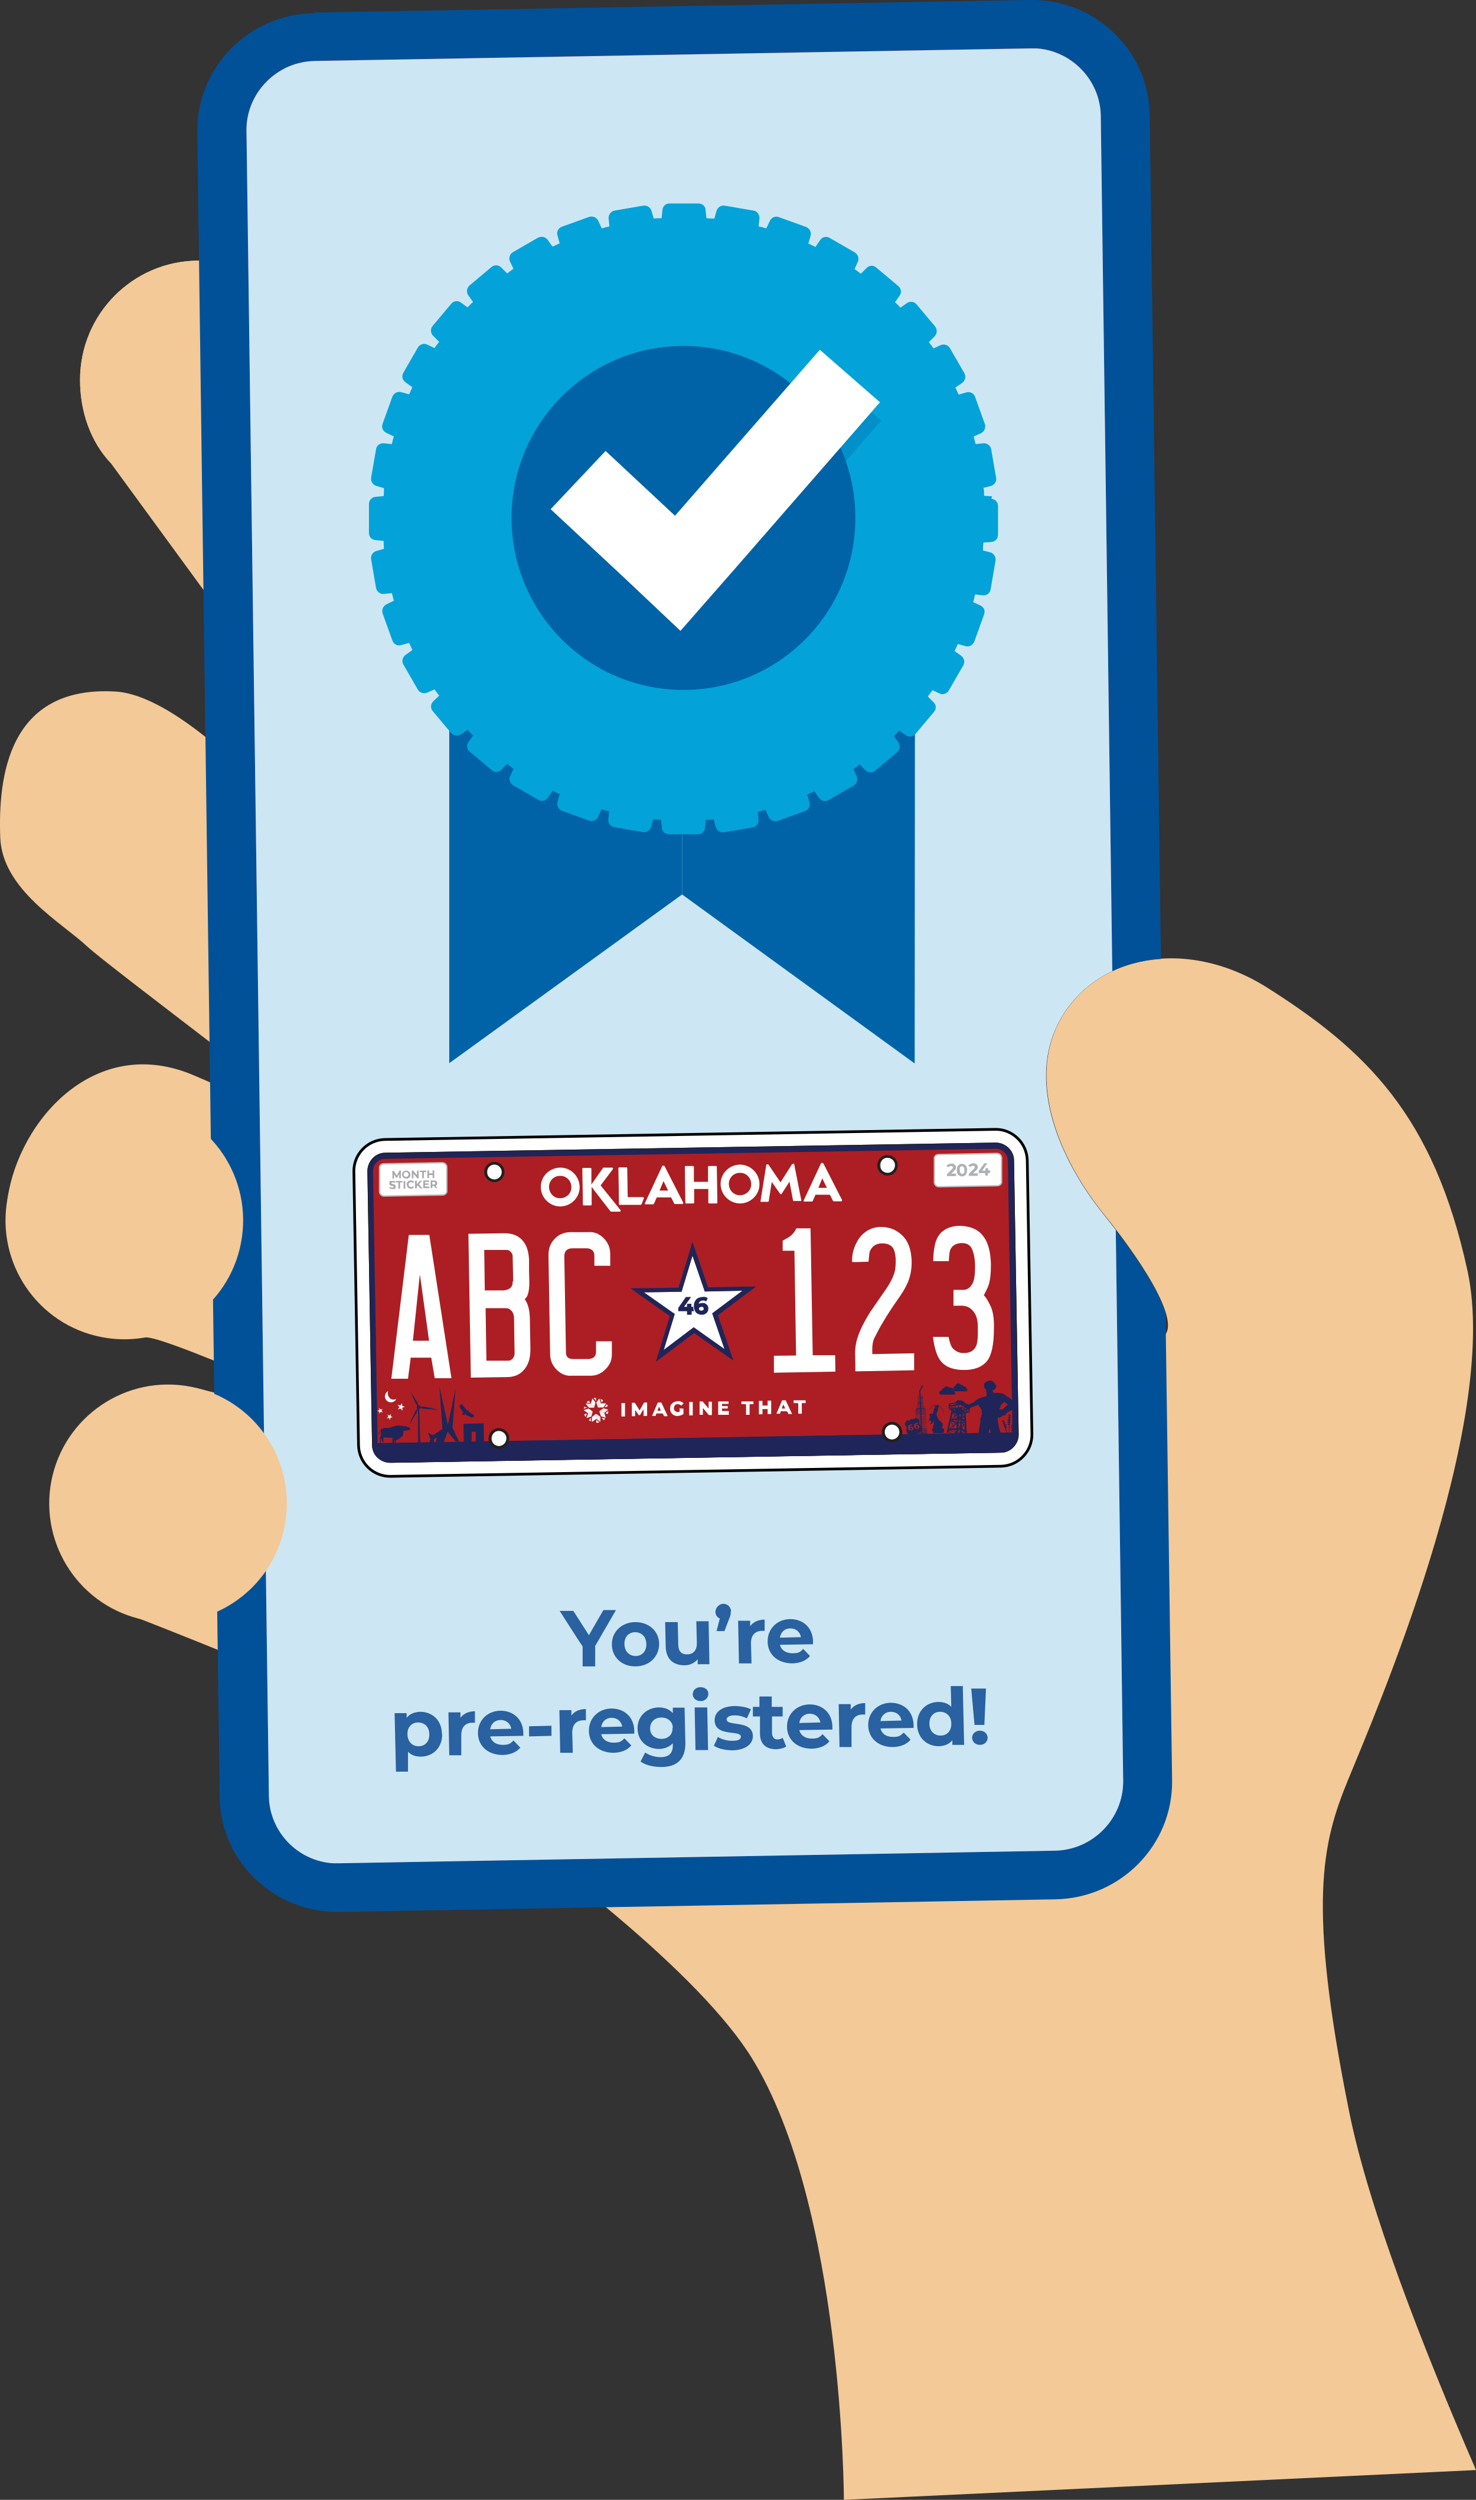 <?xml version="1.0" encoding="UTF-8"?>
<svg id="hand" xmlns="http://www.w3.org/2000/svg" width="540.09" height="914.21" xmlns:xlink="http://www.w3.org/1999/xlink" viewBox="0 0 540.09 914.21">
  <rect x="0" y="0" width="540.09" height="914.21" fill="#333333" stroke="none"/>
  <defs>
    <style>
      .cls-1 {
        fill: #015199;
      }

      .cls-1, .cls-2, .cls-3, .cls-4, .cls-5, .cls-6, .cls-7, .cls-8, .cls-9, .cls-10, .cls-11, .cls-12, .cls-13, .cls-14, .cls-15, .cls-16, .cls-17, .cls-18 {
        stroke-width: 0px;
      }

      .cls-2 {
        fill: #f3c997;
      }

      .cls-19 {
        clip-path: url(#clippath);
      }

      .cls-3, .cls-20, .cls-21 {
        fill: none;
      }

      .cls-4 {
        fill: #b0b1b4;
      }

      .cls-5 {
        opacity: .9;
      }

      .cls-5, .cls-22, .cls-15, .cls-23, .cls-18 {
        fill: #fff;
      }

      .cls-5, .cls-10 {
        isolation: isolate;
      }

      .cls-22 {
        stroke: #010101;
        stroke-miterlimit: 10;
      }

      .cls-6 {
        fill: #03a2d9;
      }

      .cls-7 {
        fill: #cce7f3;
      }

      .cls-8 {
        fill: #929496;
      }

      .cls-20, .cls-21 {
        stroke: #231f20;
      }

      .cls-20, .cls-23 {
        stroke-width: .5px;
      }

      .cls-9 {
        fill: #ac1e23;
      }

      .cls-10 {
        opacity: .3;
      }

      .cls-10, .cls-11 {
        fill: #0063a7;
      }

      .cls-12 {
        fill: #d15420;
      }

      .cls-13 {
        fill: #2961a1;
      }

      .cls-14 {
        fill: #1f2558;
      }

      .cls-15 {
        fill-rule: evenodd;
      }

      .cls-23 {
        stroke: #bcbdbf;
      }

      .cls-16 {
        fill: #7b4090;
      }

      .cls-17 {
        fill: #a6a8ab;
      }
    </style>
    <clipPath id="clippath">
      <path class="cls-3" d="M114.99,4.61L376.79,0c23.9-.4,43.6,18.4,43.9,42l4.1,308.7c-17,1.1-31.6,10.1-38.5,25.5-9.3,20.7.8,47.3,17.9,68.4,9.4,11.7,19.6,26.4,22.4,35.9v7.5l2.3,163.3c.3,23.6-18.8,43.1-42.8,43.5l-261.8,4.6c-23.9.4-43.6-18.4-43.9-42L72.19,48.31c-.3-23.6,18.8-43.1,42.7-43.5v-.2q.07,0,0,0h.1Z"/>
    </clipPath>
  </defs>
  <g>
    <g>
      <g>
        <path class="cls-2" d="M114.49,269.71s-.5-.5-1.4-1.2l-72.4-99h0c-7.5-7.8-11.4-18.9-11.4-30.6,0-24,19.3-43.5,43.3-43.6,11.4,0,21.7,4.4,29.5,11.5h0s.1,0,.3.3c1.7,1.6,3.2,3.3,4.7,5.1,11.2,12.4,40,44,67.9,74.9-25.6,34.9-60.5,82.7-60.5,82.7h0q0-.07,0,0v-.1Z"/>
        <path class="cls-2" d="M114.49,269.71s-.5-.5-1.4-1.2l-72.4-99h0c-7.5-7.8-11.4-18.9-11.4-30.6,0-24,19.3-43.5,43.3-43.6,11.4,0,21.7,4.4,29.5,11.5h0s.1,0,.3.3c1.7,1.6,3.2,3.3,4.7,5.1,11.2,12.4,40,44,67.9,74.9-25.6,34.9-60.5,82.7-60.5,82.7h0q0-.07,0,0v-.1Z"/>
      </g>
      <path class="cls-2" d="M347.69,367.71c39.5,63.4,68.7,123.1,75.6,122,11.9-1.9-4.5-27.3-19-45.2-17.1-21.1-27.1-47.7-17.9-68.4,12-26.7,47.1-34.1,77.5-14.8,35.6,22.6,60.7,46.3,73.1,103.5,12.2,56.3-34.4,163.3-43.8,186.3s-14.9,44.8.5,121.2c7.1,35.3,27,86.3,46.4,131l-231.3,10.9s-.2-107.4-33.7-161.6c-18.8-30.3-72.1-72.3-122-106.2l194.5-278.8h0l.1.1Z"/>
      <path class="cls-2" d="M149.39,524.11l-29.4,96.1c-2.7-1.3-5.2-2.5-7.2-3.3-44-18.2-63.2-25.5-63.2-25.5l22.2-83.8s17.8,4.4,51.9,13.5c8.3,2.2,17.2,3,25.7,3.1h0v-.1Z"/>
      <path class="cls-2" d="M104.59,297.61l-25.3,85.4c-16.5-12.7-43-32.8-47.4-36.9-9.3-8.7-31.1-20.8-31.8-39.8-.8-22,2.8-55.8,42.3-53.4,20.5,1.3,49.7,30.9,62.3,44.6h-.1q0,.07,0,0v.1Z"/>
      <path class="cls-2" d="M71.29,393.41c22.7,9.9,42.2,17.8,56.4,23.4l-27.5,89.9c-19.2-8.2-42.8-17.9-46.8-17.6-10.3.6-54.1-27.2-50.6-51,4.2-28.3,32.1-60.5,68.5-44.7h0Z"/>
      <g class="cls-19">
        <g>
          <path class="cls-1" d="M114.99,4.61L376.79,0c23.9-.4,43.6,18.4,43.9,42l8.2,609.1c.3,23.6-18.8,43.1-42.8,43.5l-261.8,4.6c-23.9.4-43.6-18.4-43.9-42L72.19,48.11c-.3-23.6,18.8-43.1,42.8-43.5h0Z"/>
          <path class="cls-16" d="M121.89,681.41h2.2l261.8-4.6c14-.2,25.2-11.7,25.1-25.5l-8.2-609.1c-.2-12.9-10.5-23.7-23.5-24.6h-2.2l-261.8,4.6c-6.8.1-13.1,2.8-17.9,7.7-4.7,4.8-7.3,11.2-7.2,17.8l8.2,609.1c.2,12.9,10.5,23.7,23.5,24.6h0Z"/>
          <path class="cls-7" d="M402.79,42.31c-.2-12.9-10.5-23.7-23.5-24.6h-2.2l-261.8,4.6c-6.8.1-13.1,2.8-17.9,7.7-4.7,4.8-7.3,11.2-7.2,17.8l8.2,609.1c.2,12.9,10.5,23.7,23.5,24.5h2.2l261.8-4.6c14-.2,25.2-11.7,25.1-25.5l-8.2-609h0Z"/>
        </g>
      </g>
      <path class="cls-2" d="M2.79,438.11c-4.5,23.6,10.9,46.4,34.5,50.9s46.4-10.9,50.9-34.5-10.9-46.4-34.5-50.9-46.4,10.9-50.9,34.5h0Z"/>
      <path class="cls-2" d="M18.79,541.61c-4.5,23.6,10.9,46.4,34.5,50.9s46.4-10.9,50.9-34.5-10.9-46.4-34.5-50.9-46.3,10.9-50.9,34.5Z"/>
    </g>
    <g>
      <g>
        <g>
          <polygon class="cls-11" points="249.59 327.11 164.39 388.81 164.39 254.01 249.59 192.41 249.59 327.11"/>
          <polygon class="cls-11" points="249.59 327.11 334.69 388.91 334.79 254.31 249.59 192.41 249.59 327.11"/>
        </g>
        <path class="cls-6" d="M362.99,181.51l-2.9-.2c0-1,0-1.9-.2-2.9l2.7-.7c1.3-.4,2.2-1.6,1.9-3l-1.8-10.4c-.2-1.3-1.5-2.3-2.8-2.2l-2.9.3c-.2-.9-.5-1.9-.7-2.8l2.7-1.2c1.2-.6,1.8-2,1.4-3.3l-3.6-10c-.5-1.3-1.8-2-3.2-1.6l-2.8.8c-.4-.9-.8-1.7-1.2-2.6l2.5-1.7c1.1-.8,1.5-2.3.8-3.5l-5.3-9.2c-.7-1.2-2.2-1.6-3.4-1.1l-2.6,1.2c-.5-.8-1.2-1.5-1.7-2.3l2.1-2.1c1-1,1-2.5.2-3.6l-6.8-8.1c-.9-1.1-2.4-1.2-3.5-.5l-2.4,1.7c-.7-.7-1.3-1.4-2-2l1.7-2.4c.8-1.1.6-2.6-.5-3.5l-8.1-6.8c-1-.9-2.6-.8-3.5.2l-2.1,2.1c-.8-.6-1.5-1.2-2.3-1.7l1.2-2.7c.6-1.2,0-2.7-1.1-3.4l-9.2-5.3c-1.2-.7-2.7-.4-3.5.8l-1.7,2.5c-.9-.4-1.7-.9-2.6-1.2l.8-2.9c.4-1.3-.4-2.7-1.6-3.2l-10-3.6c-1.3-.5-2.7.1-3.3,1.4l-1.3,2.7c-.9-.3-1.8-.5-2.8-.7l.3-3c0-1.4-.8-2.6-2.2-2.8l-10.5-1.8c-1.4-.2-2.6.6-3,1.9l-.8,2.8c-.9,0-1.9,0-2.9-.1l-.3-3c0-1.4-1.3-2.4-2.6-2.4h-10.6c-1.4,0-2.5,1-2.6,2.4l-.3,3c-1,0-1.9,0-2.9.1l-.8-2.8c-.4-1.3-1.7-2.1-3-1.9l-10.5,1.8c-1.3.2-2.3,1.5-2.2,2.8l.3,3c-.9.2-1.8.4-2.8.7l-1.3-2.8c-.6-1.2-2-1.8-3.3-1.4l-10,3.6c-1.3.5-2,1.8-1.6,3.2l.8,2.9c-.9.4-1.7.8-2.6,1.2l-1.8-2.5c-.8-1.1-2.3-1.4-3.5-.8l-9.2,5.3c-1.2.7-1.6,2.2-1.1,3.4l1.3,2.7c-.8.5-1.5,1.1-2.3,1.7l-2.2-2.2c-1-1-2.5-1-3.5-.2l-8.1,6.8c-1,.9-1.2,2.4-.5,3.5l1.8,2.5c-.7.7-1.4,1.3-2,2l-2.5-1.8c-1.1-.8-2.6-.6-3.5.5l-6.8,8.1c-.9,1.1-.8,2.6.2,3.6l2.2,2.2c-.6.8-1.2,1.5-1.7,2.3l-2.7-1.3c-1.2-.6-2.7-.1-3.4,1.1l-5.3,9.2c-.7,1.2-.4,2.7.8,3.5l2.5,1.8c-.4.9-.8,1.7-1.2,2.6l-2.9-.8c-1.3-.4-2.7.4-3.2,1.6l-3.6,10c-.5,1.3.1,2.7,1.4,3.3l2.7,1.3c-.3.9-.5,1.8-.7,2.8l-3-.3c-1.4-.1-2.6.8-2.8,2.2l-1.8,10.4c-.2,1.3.6,2.6,1.9,3l2.8.8c0,.9,0,1.9-.1,2.9l-3,.3c-1.4.1-2.4,1.3-2.4,2.6v10.6c0,1.4,1,2.5,2.4,2.6l3,.3c0,1,0,1.9.1,2.9l-2.8.8c-1.3.4-2.1,1.6-1.9,3l1.8,10.5c.2,1.3,1.5,2.3,2.8,2.2l3-.3c.2.9.5,1.9.7,2.8l-2.7,1.3c-1.2.6-1.8,2-1.4,3.3l3.6,10c.5,1.3,1.8,2,3.2,1.6l2.9-.8c.4.9.8,1.7,1.2,2.6l-2.5,1.8c-1.1.8-1.5,2.3-.8,3.5l5.3,9.2c.7,1.2,2.2,1.6,3.4,1.1l2.7-1.2c.5.8,1.2,1.5,1.7,2.3l-2.2,2.1c-1,1-1,2.5-.2,3.5l6.8,8.1c.9,1,2.4,1.2,3.5.5l2.5-1.7c.7.7,1.3,1.4,2,2l-1.7,2.5c-.8,1.1-.6,2.6.5,3.5l8.1,6.8c1,.9,2.6.8,3.5-.2l2.1-2.1c.8.6,1.5,1.2,2.3,1.7l-1.2,2.7c-.6,1.2-.1,2.7,1.1,3.4l9.2,5.3c1.2.7,2.7.4,3.5-.8l1.7-2.5c.9.4,1.7.9,2.6,1.2l-.8,2.9c-.4,1.3.4,2.7,1.6,3.2l10,3.6c1.3.5,2.7-.1,3.3-1.4l1.2-2.7c.9.3,1.9.5,2.8.7l-.3,3c-.1,1.4.8,2.6,2.2,2.8l10.5,1.8c1.3.2,2.6-.6,3-1.9l.7-2.7c1,.1,1.9,0,2.9.1l.3,2.9c0,1.4,1.3,2.4,2.6,2.4h10.6c1.4,0,2.5-1,2.6-2.4l.3-2.9c1,0,1.9,0,2.9-.1l.7,2.8c.4,1.3,1.7,2.1,3,1.9l10.5-1.8c1.4-.2,2.3-1.5,2.2-2.8l-.3-2.9c.9-.2,1.9-.5,2.8-.7l1.2,2.6c.6,1.2,2,1.8,3.3,1.4l10-3.6c1.3-.5,2-1.8,1.6-3.2l-.8-2.8c.9-.4,1.7-.8,2.6-1.2l1.7,2.4c.8,1.1,2.3,1.5,3.5.8l9.2-5.3c1.2-.7,1.6-2.2,1.1-3.4l-1.2-2.6c.8-.5,1.5-1.2,2.3-1.7l2.1,2.1c1,1,2.5,1,3.5.2l8.1-6.8c1-.9,1.2-2.4.5-3.5l-1.7-2.4c.7-.7,1.4-1.4,2-2l2.4,1.7c1.1.8,2.7.6,3.5-.5l6.8-8.1c.9-1,.8-2.6-.2-3.5l-2.1-2.1c.6-.8,1.2-1.5,1.7-2.3l2.6,1.2c1.2.6,2.7.1,3.4-1.1l5.3-9.2c.7-1.2.3-2.7-.8-3.5l-2.4-1.7c.4-.9.8-1.7,1.2-2.6l2.8.8c1.3.4,2.7-.4,3.2-1.6l3.6-10c.5-1.3,0-2.7-1.4-3.3l-2.6-1.2c.3-.9.5-1.9.7-2.8l2.9.3c1.4.1,2.6-.8,2.8-2.2l1.8-10.5c.2-1.3-.6-2.6-1.9-3l-2.7-.7c0-1,0-1.9.2-2.9l2.9-.2c1.4-.1,2.4-1.3,2.4-2.6v-10.6c0-1.4-1.1-2.5-2.4-2.6l.2-.9h0Z"/>
        <circle class="cls-11" cx="250.09" cy="189.41" r="62.9"/>
      </g>
      <g>
        <polygon class="cls-10" points="300.39 134.61 247.39 195.31 221.99 171.61 201.89 192.91 228.09 217.31 249.39 237.41 268.59 215.41 322.39 153.81 300.39 134.61"/>
        <polygon class="cls-18" points="299.99 127.91 246.99 188.61 221.59 164.91 201.49 186.21 227.69 210.61 248.99 230.71 268.29 208.71 321.99 147.11 299.99 127.91"/>
      </g>
    </g>
    <g>
      <path class="cls-13" d="M217.79,602.21v7.2c.1,0-4.6,0-4.6,0v-7.3c-.1,0-8.4-13-8.4-13h5l5.7,8.9,5.3-9.2h4.6l-7.7,13.3h.1v.1Z"/>
      <path class="cls-13" d="M223.89,601.51c-.1-4.7,3.5-8.2,8.5-8.3,5,0,8.7,3.2,8.8,7.9,0,4.7-3.5,8.2-8.5,8.3s-8.7-3.2-8.8-7.9h0ZM236.49,601.21c0-2.7-1.8-4.3-4.1-4.3s-4,1.7-3.9,4.4,1.8,4.3,4.1,4.3,4-1.7,3.9-4.4Z"/>
      <path class="cls-13" d="M259.29,592.91l.3,15.7h-4.3v-1.8c-1.2,1.4-2.9,2.2-4.8,2.2-4,0-6.8-2.1-6.9-6.9l-.2-8.9h4.6l.2,8.1c0,2.6,1.2,3.8,3.3,3.7,2.1,0,3.6-1.4,3.5-4.3l-.2-7.8h4.6-.1Z"/>
      <path class="cls-13" d="M267.39,589.41c0,.8,0,1.3-.7,2.9l-1.6,4.2h-2.9l1.2-4.6c-.9-.4-1.6-1.2-1.6-2.5s1.2-2.8,2.8-2.9c1.6,0,2.8,1.1,2.9,2.7v.2h-.1Z"/>
      <path class="cls-13" d="M279.79,592.21v4.2h-.9c-2.5,0-4.1,1.5-4.1,4.5l.2,7.4h-4.6l-.3-15.6h4.4v2c1.1-1.5,2.9-2.4,5.3-2.4h0v-.1h0Z"/>
      <path class="cls-13" d="M297.29,601.31l-11.9.2c.5,2,2.2,3.1,4.6,3.1s2.9-.5,3.9-1.6l2.5,2.6c-1.4,1.7-3.6,2.6-6.4,2.7-5.4,0-9-3.2-9.1-7.9s3.4-8.2,8.2-8.3c4.6,0,8.2,2.9,8.4,8v1.2h-.2ZM285.29,598.91l7.8-.2c-.4-2-1.9-3.2-3.9-3.2s-3.5,1.3-3.8,3.4h-.1Z"/>
      <path class="cls-13" d="M161.79,634.11c.1,4.9-3.2,8.2-7.7,8.3-2,0-3.6-.5-4.8-1.8v7.3c.1,0-4.4,0-4.4,0l-.5-21.4h4.4v1.7c1.1-1.4,2.8-2.1,4.9-2.2,4.4,0,7.9,3,8,7.9v.2h.1ZM157.09,634.21c0-2.7-1.8-4.3-4.1-4.3s-4,1.7-3.9,4.4,1.8,4.3,4.1,4.3,4-1.7,3.9-4.4Z"/>
      <path class="cls-13" d="M173.79,625.81v4.2h-.9c-2.5,0-4.1,1.5-4.1,4.5v7.4c.1,0-4.4,0-4.4,0l-.3-15.7h4.4v2c1.1-1.5,2.9-2.4,5.4-2.4h-.1Z"/>
      <path class="cls-13" d="M191.29,634.81l-11.9.2c.5,2,2.2,3.1,4.6,3.1s2.9-.6,3.9-1.6l2.5,2.6c-1.4,1.7-3.6,2.6-6.4,2.7-5.4,0-9-3.2-9.1-7.9s3.4-8.2,8.2-8.3c4.6,0,8.2,2.9,8.4,8v1.2h-.2ZM179.29,632.41l7.8-.2c-.4-2-1.9-3.2-3.9-3.2s-3.5,1.3-3.8,3.3h-.1v.1Z"/>
      <path class="cls-13" d="M193.49,631.31l8.3-.2v3.7l-8.2.2v-3.7h-.1,0Z"/>
      <path class="cls-13" d="M214.39,624.91v4.2h-.9c-2.5,0-4.1,1.5-4.1,4.5l.2,7.4h-4.6l-.3-15.6h4.4v2c1.1-1.6,2.9-2.4,5.4-2.4h-.1v-.1Z"/>
      <path class="cls-13" d="M231.89,634.01l-11.9.2c.5,2,2.2,3.1,4.6,3.1s2.9-.6,3.9-1.6l2.5,2.6c-1.4,1.7-3.6,2.6-6.4,2.7-5.4,0-9-3.2-9.1-7.9s3.4-8.2,8.2-8.3c4.6,0,8.2,2.9,8.4,8v1.2h-.2ZM219.89,631.61l7.8-.2c-.4-2-1.9-3.2-3.9-3.2s-3.5,1.3-3.8,3.4h-.1Z"/>
      <path class="cls-13" d="M250.49,624.41l.3,13.1c0,5.8-3,8.6-8.6,8.7-3,0-5.9-.6-7.8-2l1.7-3.3c1.4,1,3.6,1.7,5.6,1.7,3.2,0,4.6-1.6,4.5-4.4v-.7c-1.2,1.3-2.9,2-4.9,2.1-4.4,0-7.9-2.8-8-7.4s3.4-7.7,7.7-7.8c2.2,0,4,.7,5.2,2.1v-2h4.3v-.1ZM246.19,631.91c0-2.3-1.8-3.8-4.2-3.8s-4.1,1.6-4.1,4,1.8,3.8,4.2,3.8,4.1-1.6,4-4h.1Z"/>
      <path class="cls-13" d="M253.49,619.61c0-1.4,1.1-2.6,2.8-2.6s2.9,1,2.9,2.4-1.1,2.7-2.8,2.7-2.9-1.1-2.9-2.5h0ZM254.19,624.41h4.6l.3,15.6h-4.6l-.3-15.6Z"/>
      <path class="cls-13" d="M261.19,638.51l1.5-3.3c1.4.9,3.6,1.5,5.5,1.4,2.1,0,2.9-.6,2.9-1.5,0-2.6-9.5.3-9.6-6,0-3,2.6-5.1,7.2-5.2,2.2,0,4.6.4,6.1,1.2l-1.5,3.3c-1.6-.8-3.1-1.1-4.5-1.1-2,0-2.9.7-2.9,1.5,0,2.7,9.5,0,9.6,6.1,0,2.9-2.6,5-7.3,5.2-2.7,0-5.4-.6-6.8-1.6h-.2Z"/>
      <path class="cls-13" d="M287.79,638.61c-.9.7-2.3,1-3.7,1.1-3.7,0-5.9-1.8-6-5.5v-6.5h-2.6v-3.5h2.4v-3.8h4.5v3.8h4v3.5h-3.9v6.4c.2,1.3.9,2.1,2.1,2,.7,0,1.3-.2,1.8-.6l1.3,3.2h0v-.1h.1Z"/>
      <path class="cls-13" d="M304.39,632.51l-11.9.2c.5,2,2.2,3.1,4.6,3.1s2.9-.6,3.9-1.6l2.5,2.6c-1.4,1.7-3.6,2.6-6.4,2.7-5.4,0-9-3.2-9.1-7.9s3.4-8.2,8.2-8.3c4.6,0,8.2,2.9,8.4,8v1.2h-.2ZM292.39,630.11l7.8-.2c-.4-2-1.9-3.2-3.9-3.2s-3.5,1.3-3.8,3.3h0l-.1.1Z"/>
      <path class="cls-13" d="M316.59,622.81v4.2h-.9c-2.5,0-4.1,1.5-4.1,4.5v7.4h-4.4l-.3-15.7h4.4v2c1.1-1.5,2.9-2.4,5.4-2.4h-.1Z"/>
      <path class="cls-13" d="M334.09,631.91l-11.9.2c.5,2,2.2,3.1,4.6,3.1s2.8-.6,3.9-1.6l2.5,2.6c-1.4,1.7-3.6,2.6-6.4,2.7-5.4,0-9-3.2-9.1-7.9s3.4-8.2,8.2-8.3c4.6,0,8.2,2.9,8.4,8v1.2h-.2ZM322.09,629.41l7.8-.2c-.4-2-1.9-3.2-3.9-3.2s-3.5,1.3-3.8,3.3h0l-.1.1Z"/>
      <path class="cls-13" d="M352.29,616.41l.5,21.7h-4.3v-1.7c-1.1,1.4-2.8,2.1-4.9,2.2-4.4,0-7.9-3-8-7.9s3.2-8.2,7.7-8.3c1.9,0,3.6.5,4.8,1.8l-.2-7.6h4.6l-.2-.2h0ZM348.09,630.31c0-2.7-1.8-4.3-4.1-4.3s-4,1.7-3.9,4.4c0,2.7,1.8,4.3,4.1,4.3s4-1.7,3.9-4.4Z"/>
      <path class="cls-13" d="M355.39,617.51h5.4l-.6,13.3h-3.6l-1.2-13.3h0ZM355.69,635.61c0-1.5,1.1-2.6,2.8-2.7,1.6,0,2.8,1,2.9,2.5,0,1.5-1.1,2.7-2.8,2.7s-2.8-1.1-2.9-2.6h0v.1Z"/>
    </g>
  </g>
  <g>
    <path class="cls-22" d="M366.19,536.21c6.4-.1,11.5-5.4,11.4-11.7l-1.7-100.1c-.1-6.4-5.4-11.5-11.7-11.4l-223.3,3.7c-6.4.1-11.5,5.4-11.4,11.7l1.7,100.1c.1,6.4,5.4,11.5,11.7,11.4l223.3-3.7h0Z"/>
    <path class="cls-9" d="M370.79,424.41l1.7,100.1c0,.6,0,1.2-.2,1.8h0c-.2.8-.6,1.5-1.1,2.2-1.2,1.5-2.9,2.5-5,2.5l-223.3,3.7c-2,0-3.9-.9-5.1-2.3-.6-.7-1-1.5-1.2-2.4-.1-.5-.2-1-.2-1.6l-1.7-100.1c0-3.5,2.8-6.5,6.3-6.5l223.3-3.7c3.5,0,6.5,2.8,6.5,6.3Z"/>
    <path class="cls-20" d="M366.19,531.01l-223.3,3.7c-3.5,0-6.5-2.8-6.5-6.3l-1.7-100.1c0-3.5,2.8-6.5,6.3-6.5l223.3-3.7c3.5,0,6.5,2.8,6.5,6.3l1.7,100.1c0,3.5-2.8,6.5-6.3,6.5h0Z"/>
    <g>
      <path class="cls-12" d="M219.69,433.61l4.6-6.1v-.3s-.1-.2-.3-.2h-3.2s-.2,0-.2.2l-4.2,6v-5.8c0-.2-.2-.3-.4-.3h-2.6c-.2,0-.3.2-.3.3l.2,13.1c0,.2.1.3.3.3h2.6c.2,0,.3-.2.3-.3v-6.5c-.1,0,7,9.1,7,9.1h3.3c.1,0,.2-.1.3-.2v-.3l-7.4-9.2v.2Z"/>
      <path class="cls-12" d="M308.09,438.81l-6.8-13.3s-.1-.2-.3-.2h-.4c-.1,0-.2,0-.2.2l-6.3,13.5v.3s.1.1.2.1h2.8c.1,0,.2-.1.3-.2l1-2.3h5.3l1.1,2.2s.1.2.3.2h2.8s.2-.1.2-.2v-.3h0ZM299.39,434.51l1.5-3.6,1.7,3.5h-3.2v.1Z"/>
      <path class="cls-12" d="M235.29,437.81h-5.6l-.2-10.6c0-.2-.1-.3-.3-.3h-2.6c-.2,0-.3.2-.3.3l.2,13.1c0,.2.1.3.3.3h7.7c.1-.1.2-.2.3-.3l.8-2.1v-.2s-.1-.1-.2-.1h0l-.1-.1Z"/>
      <path class="cls-12" d="M261.99,426.41h-2.6c-.2,0-.3.2-.3.3v5.5h-5.2v-5.5c0-.2-.2-.3-.4-.3h-2.6c-.2,0-.3.2-.3.3l.2,13.1c0,.2.1.3.3.3h2.6c.2,0,.3-.2.3-.3v-5h5.2v5c0,.2.2.3.4.3h2.6c.2,0,.3-.2.3-.3l-.2-13.1c0-.2-.1-.3-.3-.3Z"/>
      <path class="cls-12" d="M290.29,425.71h-.3s-.2,0-.2.1l-4.2,6.6-4.4-6.5s-.1-.1-.2-.1h-.3c-.1,0-.3.1-.3.2l-2.1,13.3v.2h2.7c.1,0,.3-.1.3-.3l1.1-7,3.1,4.4c.1.2.4.1.5,0l2.9-4.5,1.3,6.9c0,.1.1.2.3.2h2.5s.2,0,.2-.1v-.2l-2.6-13.2c0-.1-.1-.2-.3-.2h0v.2Z"/>
      <path class="cls-12" d="M205.09,441.21c-3.9,0-7.1-3.1-7.2-7s3.1-7.1,7-7.2,7.1,3.1,7.2,7-3.1,7.1-7,7.2h0ZM204.89,430.01c-2.3,0-4.1,1.9-4,4.2s1.9,4.1,4.2,4,4.1-1.9,4-4.2-1.9-4.1-4.2-4h0Z"/>
      <path class="cls-12" d="M270.89,440.11c-3.9,0-7.1-3.1-7.2-7s3.1-7.1,7-7.2c3.9,0,7.1,3.1,7.2,7s-3.1,7.1-7,7.2h0ZM270.69,428.91c-2.3,0-4.1,1.9-4,4.2s1.9,4.1,4.2,4,4.1-1.9,4-4.2-1.9-4.1-4.2-4h0Z"/>
      <path class="cls-12" d="M249.99,439.81l-6.8-13.3s-.1-.2-.3-.2h-.4c-.1,0-.2,0-.2.2l-6.3,13.5v.3s.1.1.2.1h2.8c.1,0,.2-.1.3-.2l1-2.3h5.3l1.1,2.2s.1.2.3.2h2.8s.2-.1.2-.2v-.3h0ZM241.29,435.51l1.5-3.6,1.7,3.5h-3.2v.1Z"/>
    </g>
    <path class="cls-14" d="M371.09,528.51c-1.2,1.5-2.9,2.5-5,2.5l-223.3,3.7c-2,0-3.9-.9-5.1-2.3l233.4-3.9Z"/>
    <g>
      <path class="cls-18" d="M149.59,451.61h7.5c0-.1,8.1,52.4,8.1,52.4h-6.1c0,.1-1.3-7.5-1.3-7.5h-7.5c0,.1-1,7.7-1,7.7h-6.1l6.4-52.6h0ZM153.59,466.41l-2.5,23.9h5.9l-3.3-23.9h-.1Z"/>
      <path class="cls-18" d="M171.39,451.21l13.3-.2c2.5,0,4.5.7,6,2.1,1.9,1.8,2.8,4.4,2.9,7.8v3.9c0,1.1.1,2.5.1,4.1,0,3.3-.5,5.3-1.7,6.2,1.2,1.6,1.8,3.9,1.9,7l.2,11.4c0,3.3-.8,5.9-2.7,7.8-1.4,1.5-3.4,2.3-5.9,2.3l-13.2.2-.9-52.6h0ZM187.79,468.61l-.2-9c0-.7-.2-1.3-.7-1.8-.4-.5-.9-.7-1.4-.7h-8.3c0,.1.2,14.8.2,14.8h6.8c2.3-.2,3.5-1.2,3.4-3.4l.2.1ZM188.09,482.01c0-1-.3-1.9-.9-2.6-.6-.7-1.3-1-2.2-1h-7.3c0,.1.3,19.2.3,19.2h8.3c.5-.1,1-.4,1.4-.9s.6-1.1.6-1.8l-.2-12.9h0Z"/>
      <path class="cls-18" d="M223.89,490.51v4.3c.1,2.3-.6,4.2-2.2,5.8-1.5,1.6-3.4,2.5-5.5,2.5h-6.9c-2.1.2-4-.6-5.6-2.2-1.6-1.6-2.4-3.5-2.4-5.8l-.6-36.2c0-2.3.7-4.2,2.2-5.8s3.4-2.4,5.5-2.5h6.9c2.1-.2,4,.6,5.6,2.2,1.6,1.6,2.4,3.5,2.4,5.8v4.3h-5.8v-3.7c0-1.8-1.1-2.7-3-2.7h-5.2c-1.9.1-2.8,1.1-2.8,2.9l.6,35.2c0,1.7,1,2.5,3,2.4h5.2c1.9-.1,2.8-1,2.8-2.6v-3.9h5.8Z"/>
    </g>
    <g>
      <path class="cls-18" d="M283.19,502.01v-6.2c-.1,0,8.1-.1,8.1-.1l-.6-38.3h-4.3v-3.7c1.5-.8,2.5-1.4,3-1.8.8-.7,1.5-1.6,2-2.7h5.2l.8,46.4h8.2c0-.1.1,6,.1,6l-22.3.4h-.2Z"/>
      <path class="cls-18" d="M334.69,501.11l-21.7.4c0-4.2-.1-6.4-.1-6.5,0-2.1.3-4,.8-5.5.8-2.7,2.4-6,4.8-9.8.3-.4,2.3-3.3,6-8.7,1.8-2.7,2.8-5,3.1-7,.3-2.7.2-4.8-.3-6.4-.5-1.9-2-2.9-4.4-2.9s-3.8,1-4.7,3.1c0,.2-.2,1.4-.4,3.6-3,.1-5,.2-6,.1-.1-2.6.5-5,1.8-7.4s3.1-3.9,5.3-4.8c1.1-.4,2.2-.6,3.4-.6,2.2,0,4.3.5,6.1,1.7,2.7,1.7,4.3,4.3,4.9,7.8.2,1.3.3,2.4.3,3.5,0,2.1-.3,4.1-1,6.2-.7,2.1-2.2,4.7-4.5,7.9-1.7,2.4-3.4,5-5.1,7.9-.7,1.1-1.7,3-3.1,5.7-.6,1.3-.8,3.2-.7,5.8l15.3-.3v6.2h.2Z"/>
      <path class="cls-18" d="M341.89,456.51c.3-2.7,1.3-4.8,3-6.2,1.8-1.4,4-2.1,6.8-2,3.8.2,6.6,1.5,8.4,4.2,1.5,2.1,2.4,5.4,2.5,9.8,0,3.3-.2,6-1,8.1-.7,1.6-1.3,2.7-1.6,3.3.7.6,1.5,1.9,2.4,3.8,1,2,1.4,4.8,1.3,8.4,0,5.9-.9,9.8-2.5,11.8-1.8,2.2-4.6,3.3-8.4,3.3s-6.7-1-8.5-3.2c-1.4-1.7-2.4-4.7-2.9-8.9h5.7c.4,2,.9,3.3,1.3,3.9,1.2,1.4,2.7,2.1,4.4,2,2.1,0,3.6-.8,4.4-2.6.5-1.1.7-3.5.6-7.2,0-2.4-.6-4.3-1.7-5.5-1-1.3-2.3-1.9-3.9-2h-3.3v-5.8h3.6c1.4,0,2.5-.8,3.3-2.2.7-1.2,1-3.3,1-6.2,0-2.7-.4-4.9-1.1-6.5-.7-1.6-2.1-2.3-4.1-2.2-1.7.1-3,.8-3.7,2.1-.4.6-.6,2.1-.7,4.5h-5.7c0-.6,0-2.1.3-4.4l.1-.3Z"/>
    </g>
    <path class="cls-23" d="M161.99,437.01l-21.4.4c-.9,0-1.7-.7-1.7-1.6v-8.5c-.2-.9.6-1.7,1.5-1.7l21.4-.4c.9,0,1.7.7,1.7,1.6v8.5c.2.9-.6,1.7-1.5,1.7Z"/>
    <path class="cls-23" d="M364.99,433.61l-21.4.4c-.9,0-1.7-.7-1.7-1.6v-8.5c-.2-.9.6-1.7,1.5-1.7l21.4-.4c.9,0,1.7.7,1.7,1.6v8.5c.2.9-.6,1.7-1.5,1.7Z"/>
    <g>
      <path class="cls-17" d="M146.09,431.01v-1.7l-.8,1.4h-.3l-.8-1.3v1.6h-.6v-2.8h.5l1.1,1.7,1-1.8h.5v2.8h-.6v.1Z"/>
      <path class="cls-17" d="M147.09,429.61c0-.8.6-1.5,1.5-1.5s1.5.6,1.6,1.4-.6,1.5-1.5,1.5-1.5-.6-1.6-1.4ZM149.49,429.51c0-.5-.4-.9-.9-.9s-.9.4-.9.9.4.9.9.9.9-.4.9-.9Z"/>
      <path class="cls-17" d="M153.19,428.11v2.8h-.5l-1.4-1.7v1.7h-.6v-2.8h.5l1.4,1.7v-1.7h.6Z"/>
      <path class="cls-17" d="M154.49,428.61h-.9v-.5h2.4v.5h-.9v2.3h-.6v-2.3h0Z"/>
      <path class="cls-17" d="M158.89,428.01v2.8h-.6v-1.1h-1.3v1.1h-.6v-2.8h.6v1.1h1.3v-1.1h.6Z"/>
      <path class="cls-17" d="M142.49,434.51l.2-.5c.2.2.6.3.9.3s.5-.1.5-.3c0-.5-1.6-.1-1.6-1.2s.4-.9,1.2-.9.7,0,1,.2l-.2.5c-.3-.1-.5-.2-.8-.2-.4,0-.5.2-.5.3,0,.5,1.6.1,1.6,1.2s-.4.9-1.2.9c-.4,0-.9-.1-1.1-.3Z"/>
      <path class="cls-17" d="M145.79,432.41h-.9v-.5h2.4v.5h-.9v2.3h-.6v-2.3h0Z"/>
      <path class="cls-17" d="M147.69,431.91h.6v2.8h-.6v-2.8Z"/>
      <path class="cls-17" d="M148.79,433.21c0-.8.6-1.5,1.5-1.5s.9.2,1.2.5l-.4.4c-.2-.2-.4-.3-.7-.3-.5,0-.9.4-.9.9s.4.9.9.9.5-.1.7-.3l.4.4c-.3.3-.7.5-1.1.5-.9,0-1.5-.6-1.5-1.4l-.1-.1Z"/>
      <path class="cls-17" d="M152.89,433.51l-.4.4v.7h-.6v-2.8h.6v1.3l1.2-1.3h.7l-1.1,1.3,1.3,1.5h-.8l-.9-1.1h0Z"/>
      <path class="cls-17" d="M157.09,434.01v.5h-2.2v-2.8h2.1v.5h-1.5v.6h1.3v.5h-1.3v.6h1.5l.1.1Z"/>
      <path class="cls-17" d="M159.39,434.51l-.6-.8h-.6v.8h-.6v-2.8h1.2c.7,0,1.2.4,1.2,1s-.2.7-.6.9l.6.9h-.7.1ZM158.69,432.21h-.5v1h.5c.4,0,.6-.2.6-.5s-.2-.5-.6-.5Z"/>
    </g>
    <path class="cls-20" d="M370.79,424.41l1.7,100.1c0,.6,0,1.2-.2,1.8h0c-.2.8-.6,1.5-1.1,2.2-1.2,1.5-2.9,2.5-5,2.5l-223.3,3.7c-2,0-3.9-.9-5.1-2.3-.6-.7-1-1.5-1.2-2.4-.1-.5-.2-1-.2-1.6l-1.7-100.1c0-3.5,2.8-6.5,6.3-6.5l223.3-3.7c3.5,0,6.5,2.8,6.5,6.3Z"/>
    <circle class="cls-18" cx="180.79" cy="428.61" r="3.2"/>
    <g>
      <path class="cls-8" d="M180.89,431.91s-2.6-.4-2.6-3.2,2.6-3.2,2.5-3.2c-1.8,0-3.2,1.5-3.2,3.3s1.5,3.2,3.3,3.2v-.1Z"/>
      <path class="cls-8" d="M180.89,431.91s-2.6-.4-2.6-3.2,2.6-3.2,2.5-3.2c-1.8,0-3.2,1.5-3.2,3.3s1.5,3.2,3.3,3.2v-.1Z"/>
      <circle class="cls-21" cx="180.89" cy="428.61" r="3.2"/>
    </g>
    <circle class="cls-18" cx="324.69" cy="426.21" r="3.2"/>
    <g>
      <path class="cls-8" d="M324.79,429.41s-2.6-.4-2.6-3.2,2.6-3.2,2.5-3.2c-1.8,0-3.2,1.5-3.2,3.3s1.5,3.2,3.3,3.2v-.1Z"/>
      <path class="cls-8" d="M324.79,429.41s-2.6-.4-2.6-3.2,2.6-3.2,2.5-3.2c-1.8,0-3.2,1.5-3.2,3.3s1.5,3.2,3.3,3.2v-.1Z"/>
      <path class="cls-21" d="M324.79,429.41c1.8,0,3.2-1.5,3.2-3.3s-1.5-3.2-3.3-3.2-3.2,1.5-3.2,3.3,1.5,3.2,3.3,3.2Z"/>
    </g>
    <g>
      <path class="cls-18" d="M219.69,433.61l4.6-6.1v-.3s-.1-.2-.3-.2h-3.2s-.2,0-.2.2l-4.2,6v-5.8c0-.2-.2-.3-.4-.3h-2.6c-.2,0-.3.2-.3.3l.2,13.1c0,.2.1.3.3.3h2.6c.2,0,.3-.2.3-.3v-6.5c-.1,0,7,9.1,7,9.1h3.3c.1,0,.2-.1.3-.2v-.3l-7.4-9.2v.2Z"/>
      <path class="cls-18" d="M308.09,438.81l-6.8-13.3s-.1-.2-.3-.2h-.4c-.1,0-.2,0-.2.2l-6.3,13.5v.3s.1.1.2.1h2.8c.1,0,.2-.1.3-.2l1-2.3h5.3l1.1,2.2s.1.2.3.2h2.8s.2-.1.2-.2v-.3h0ZM299.39,434.51l1.5-3.6,1.7,3.5h-3.2v.1Z"/>
      <path class="cls-18" d="M235.29,437.81h-5.6l-.2-10.6c0-.2-.1-.3-.3-.3h-2.6c-.2,0-.3.2-.3.3l.2,13.1c0,.2.1.3.3.3h7.7c.1-.1.2-.2.3-.3l.8-2.1v-.2s-.1-.1-.2-.1h0l-.1-.1Z"/>
      <path class="cls-18" d="M261.99,426.41h-2.6c-.2,0-.3.2-.3.3v5.5h-5.2v-5.5c0-.2-.2-.3-.4-.3h-2.6c-.2,0-.3.2-.3.3l.2,13.1c0,.2.1.3.3.3h2.6c.2,0,.3-.2.3-.3v-5h5.2v5c0,.2.2.3.4.3h2.6c.2,0,.3-.2.3-.3l-.2-13.1c0-.2-.1-.3-.3-.3Z"/>
      <path class="cls-18" d="M290.29,425.71h-.3s-.2,0-.2.1l-4.2,6.6-4.4-6.5s-.1-.1-.2-.1h-.3c-.1,0-.3.1-.3.2l-2.1,13.3v.2h2.7c.1,0,.3-.1.3-.3l1.1-7,3.1,4.4c.1.2.4.1.5,0l2.9-4.5,1.3,6.9c0,.1.1.2.3.2h2.5s.2,0,.2-.1v-.2l-2.6-13.2c0-.1-.1-.2-.3-.2h0v.2Z"/>
      <path class="cls-18" d="M205.09,441.21c-3.9,0-7.1-3.1-7.2-7s3.1-7.1,7-7.2,7.1,3.1,7.2,7-3.1,7.1-7,7.2h0ZM204.89,430.01c-2.3,0-4.1,1.9-4,4.2s1.9,4.1,4.2,4,4.1-1.9,4-4.2-1.9-4.1-4.2-4h0Z"/>
      <path class="cls-18" d="M270.89,440.11c-3.9,0-7.1-3.1-7.2-7s3.1-7.1,7-7.2c3.9,0,7.1,3.1,7.2,7s-3.1,7.1-7,7.2h0ZM270.69,428.91c-2.3,0-4.1,1.9-4,4.2s1.9,4.1,4.2,4,4.1-1.9,4-4.2-1.9-4.1-4.2-4h0Z"/>
      <path class="cls-18" d="M249.99,439.81l-6.8-13.3s-.1-.2-.3-.2h-.4c-.1,0-.2,0-.2.2l-6.3,13.5v.3s.1.1.2.1h2.8c.1,0,.2-.1.3-.2l1-2.3h5.3l1.1,2.2s.1.2.3.2h2.8s.2-.1.2-.2v-.3h0ZM241.29,435.51l1.5-3.6,1.7,3.5h-3.2v.1Z"/>
    </g>
    <g>
      <circle class="cls-18" cx="326.39" cy="523.71" r="3.2"/>
      <g>
        <path class="cls-8" d="M326.39,526.91s-2.6-.4-2.6-3.2c0-2.6,2.6-3.2,2.5-3.2-1.8,0-3.2,1.5-3.2,3.3s1.5,3.2,3.3,3.2v-.1Z"/>
        <path class="cls-8" d="M326.39,526.91s-2.6-.4-2.6-3.2c0-2.6,2.6-3.2,2.5-3.2-1.8,0-3.2,1.5-3.2,3.3s1.5,3.2,3.3,3.2v-.1Z"/>
        <circle class="cls-21" cx="326.39" cy="523.71" r="3.2"/>
      </g>
    </g>
    <g>
      <circle class="cls-18" cx="182.49" cy="526.11" r="3.2"/>
      <g>
        <path class="cls-8" d="M182.59,529.31s-2.6-.4-2.6-3.2,2.6-3.2,2.5-3.2c-1.8,0-3.2,1.5-3.2,3.3s1.5,3.2,3.3,3.2v-.1Z"/>
        <path class="cls-8" d="M182.59,529.31s-2.6-.4-2.6-3.2,2.6-3.2,2.5-3.2c-1.8,0-3.2,1.5-3.2,3.3s1.5,3.2,3.3,3.2v-.1Z"/>
        <path class="cls-21" d="M182.59,529.31c1.8,0,3.2-1.5,3.2-3.3s-1.5-3.2-3.3-3.2-3.2,1.5-3.2,3.3,1.5,3.2,3.3,3.2Z"/>
      </g>
    </g>
    <path class="cls-14" d="M372.49,523.81v2.6-1.1c-.2.8-.4,2-1.1,3.1-1.1,1.5-2.9,2.7-4.9,2.8l-223.6,3.7c-2,0-3.9-.9-5.1-2.3-.6-.7-1-1.5-1.2-2.4-.1-.5-.2-1-.2-1.6v-.8l236.2-4h-.1Z"/>
    <path class="cls-14" d="M371.09,528.51c-1.2,1.5-2.9,2.5-5,2.5l-223.3,3.7c-2,0-3.9-.9-5.1-2.3l233.4-3.9Z"/>
    <path class="cls-14" d="M372.49,523.81v2.6-1.1c-.2.8-.4,2-1.1,3.1-1.1,1.5-2.9,2.7-4.9,2.8l-223.6,3.7c-2,0-3.9-.9-5.1-2.3-.6-.7-1-1.5-1.2-2.4-.1-.5-.2-1-.2-1.6v-.8l236.2-4h-.1Z"/>
    <path class="cls-14" d="M372.19,526.11v.2h0c-.2.8-.6,1.5-1.1,2.2-1.2,1.5-2.9,2.5-5,2.5l-223.3,3.7c-2,0-3.9-.9-5.1-2.3-.6-.7-1-1.5-1.2-2.4l235.7-3.9h0Z"/>
    <rect class="cls-14" x="343.14" y="519.29" width="9" height=".6" transform="translate(-236.05 743.47) rotate(-77.2)"/>
    <rect class="cls-14" x="346.03" y="520.17" width="8.9" height=".6" transform="translate(-208.82 804.91) rotate(-83)"/>
    <rect class="cls-14" x="347.3" y="519.88" width="8.8" height=".6" transform="translate(-184.48 846.99) rotate(-87.3)"/>
    <rect class="cls-14" x="352.93" y="516.22" width=".6" height="8.1" transform="translate(-32.84 23.88) rotate(-3.7)"/>
    <polygon class="cls-14" points="353.39 523.81 351.29 522.81 347.29 523.11 347.19 522.51 351.49 522.21 353.69 523.31 353.39 523.81"/>
    <polygon class="cls-14" points="353.19 520.11 351.49 519.11 348.09 519.41 348.09 518.91 351.59 518.51 353.49 519.61 353.19 520.11"/>
    <polygon class="cls-14" points="349.99 520.61 347.99 519.41 348.19 519.11 350.09 520.21 353.29 519.81 353.29 520.31 349.99 520.61"/>
    <rect class="cls-14" x="349.93" y="518.02" width="2.8" height=".4" transform="translate(-62.18 48.12) rotate(-7.2)"/>
    <path class="cls-14" d="M352.09,514.91l1.6,1.3-3.6.5-1.8-1.3,3.8-.5h0ZM352.19,514.51l-5,.7,2.8,2.1,4.7-.7-2.5-2.1h0Z"/>
    <polygon class="cls-14" points="354.79 516.51 354.39 516.51 354.49 514.91 352.29 512.91 347.59 513.61 347.49 515.11 347.09 515.11 347.19 513.31 352.39 512.41 354.89 514.71 354.79 516.51"/>
    <polygon class="cls-14" points="354.49 515.71 352.19 513.61 347.39 514.41 347.29 514.01 352.29 513.11 354.79 515.41 354.49 515.71"/>
    <rect class="cls-14" x="351.03" y="513.12" width="1.9" height=".3" transform="translate(-171.51 849.87) rotate(-88.3)"/>
    <rect class="cls-14" x="352.1" y="514.06" width="1.9" height=".3" transform="translate(-170.82 852.76) rotate(-88.4)"/>
    <rect class="cls-14" x="352.87" y="514.49" width="1.6" height=".3" transform="translate(-175.9 845.52) rotate(-87.5)"/>
    <rect class="cls-14" x="348.6" y="514.22" width="1.8" height=".3" transform="translate(-192.85 818.66) rotate(-85.1)"/>
    <rect class="cls-14" x="349.79" y="514.37" width="1.8" height=".3" transform="translate(-181.48 837.81) rotate(-87)"/>
    <rect class="cls-14" x="348.57" y="513.03" width=".2" height="3.2" transform="translate(-270.01 454.17) rotate(-50.3)"/>
    <rect class="cls-14" x="348.47" y="514.05" width=".2" height="2.5" transform="translate(-273.49 506.36) rotate(-55.1)"/>
    <rect class="cls-14" x="347.47" y="514.81" width="1.6" height=".2" transform="translate(-195.03 816.98) rotate(-85)"/>
    <rect class="cls-14" x="351.27" y="515.43" width="3" height=".2" transform="translate(-71.53 57.06) rotate(-8.4)"/>
    <polygon class="cls-14" points="352.39 515.91 352.39 515.71 354.59 515.41 354.59 515.61 352.39 515.91"/>
    <rect class="cls-14" x="347.37" y="523.04" width=".2" height="1.2" transform="translate(-196.04 208.16) rotate(-26.3)"/>
    <rect class="cls-14" x="347.87" y="523.17" width=".2" height="1.9" transform="translate(-280.49 495.37) rotate(-53.8)"/>
    <polygon class="cls-14" points="349.59 524.11 347.19 523.01 347.29 522.81 349.59 523.91 353.49 523.51 353.49 523.81 349.59 524.11"/>
    <polygon class="cls-14" points="349.29 524.41 349.19 524.31 351.39 522.71 352.29 524.31 352.09 524.41 351.29 523.01 349.29 524.41"/>
    <polygon class="cls-14" points="349.69 523.81 349.59 523.71 353.29 520.31 353.39 520.51 351.49 522.51 351.29 522.41 349.69 523.81"/>
    <rect class="cls-14" x="348.74" y="519.55" width=".2" height="4.5" transform="translate(-167.59 165.06) rotate(-21.6)"/>
    <rect class="cls-14" x="349.62" y="518.63" width=".2" height="4.4" transform="translate(-274.72 460.48) rotate(-50.6)"/>
    <polygon class="cls-14" points="353.39 523.61 349.99 520.81 347.39 522.71 347.29 522.51 351.49 519.01 351.59 519.21 349.39 521.01 349.99 520.61 353.49 523.41 353.39 523.61"/>
    <rect class="cls-14" x="351.07" y="517.13" width="2.5" height=".2" transform="translate(-272.03 474.25) rotate(-51.8)"/>
    <rect class="cls-14" x="349.3" y="516.19" width=".2" height="4" transform="translate(-132.09 119.73) rotate(-16.4)"/>
    <rect class="cls-14" x="349.96" y="516.05" width=".2" height="3.4" transform="translate(-273.51 559.86) rotate(-59.8)"/>
    <rect class="cls-14" x="350.74" y="517.77" width=".2" height="1.2" transform="translate(-274.13 553.21) rotate(-59.1)"/>
    <rect class="cls-14" x="351.52" y="518.1" width="1.8" height=".2" transform="translate(-248.51 340.41) rotate(-39.3)"/>
    <polygon class="cls-14" points="353.39 523.21 351.49 519.21 351.69 519.11 353.59 523.11 353.39 523.21"/>
    <rect class="cls-14" x="352.32" y="515.78" width=".2" height="4.1" transform="translate(-167.1 167.91) rotate(-21.8)"/>
    <polygon class="cls-14" points="348.09 519.11 347.99 519.01 350.39 517.01 350.49 517.11 350.39 517.21 351.59 516.31 351.69 516.51 348.09 519.11"/>
    <rect class="cls-14" x="349.28" y="515" width=".6" height="3.3" transform="translate(-273.62 489.26) rotate(-53.4)"/>
    <polygon class="cls-14" points="351.59 515.11 348.89 515.71 350.39 516.81 353.19 516.31 351.59 515.11"/>
    <rect class="cls-14" x="349.57" y="514.98" width="2.4" height=".6" transform="translate(-78.66 63.46) rotate(-9.3)"/>
    <rect class="cls-14" x="349.96" y="515.83" width="2.5" height=".2" transform="translate(-65.96 51.71) rotate(-7.7)"/>
    <polygon class="cls-14" points="348.69 516.81 348.69 516.61 350.19 516.51 350.19 516.71 348.69 516.81"/>
    <rect class="cls-14" x="350.62" y="516.22" width="1" height=".2" transform="translate(-53.71 40.94) rotate(-6.2)"/>
    <rect class="cls-14" x="348.62" y="515.7" width=".4" height=".2" transform="translate(-95.83 79.9) rotate(-11.5)"/>
    <polygon class="cls-14" points="348.79 516.61 348.99 515.81 349.19 515.91 349.09 516.41 349.79 516.31 349.79 516.51 348.79 516.61"/>
    <path class="cls-14" d="M370.79,512.41c-.5-.4-.6-.5-.7-.6q-.3-.3-.5-.4c-.4-.3-.6-.5-.9-.6-.1,0-.3,0-.4-.2l-.3-.3c-.2-.2-.4-.3-.7-.5-.4-.2-.7-.2-.9-.3-.2,0-1.2-.2-2.1-.1,0,0-.5,0-1-.2h0v-.6c0-.1.1-.2.2-.3h0s.5-.2.8-.6c0,0,.2-.4.2-.9,0-.3-.2-.5-.4-.8-.3-.4-.5-.5-.5-.5h-.1s0-.2-.2-.3c0,0-.2-.3-.3-.2h0s-.1,0-.2-.1h-.9s-.2,0-.3.1v.1h0s-.5,0-.9.3-.5.7-.6.8c-.1.4,0,.7,0,.9s.1.6.5.8c0,0,.1,0,.2.2v.6h.1v.3s0,.2.1.3v1.1c0,.1-.3.2-.5.3-.4.1-.6.2-.7.2-.9.2-1.8.6-2.3.9-.4.3-.7.6-.7.6l-.2.2c-.6.5-1.1.4-1.6.8,0,0-.2.2-.4.2h-.3c-.3-.2-.7-.3-1.1-.5h0c-.4-.2-.4-.5-.7-.6h-.3s-.1,0-.3-.2c-.1-.1-.2-.2-.3-.2h-1.3l-.2.2-.3.3s-.1.2,0,.5c0,.1.1.3.2.4h.1v.1h.3v-.2h.1s.3.1.4.1h.4c.4.1.3.5.7.7h.4l.3.3c.4.3.6.5.9.6,0,0,.3.1.7,0,.3,0,.6-.2,1.1-.4l.6-.3c.4-.2.4,0,.9-.3.2,0,.5-.1.7-.3h.3l.4.5c.5.7.6.9.8,1.1l.1.2v.4q0,.5.1.6v.7c0,.1-.1.1-.2.3v.5h0s-.5.5-.4,1c0,0,0,.2.1.4v.5c-.2.8-.3,1.7-.5,2.5,0,.5-.2,1.1-.2,2h3.5l.5-1.8h.2l.3,1.8h3.5c0-.3,0-.7-.2-1.2-.1-.7-.2-.8-.4-1.5,0-.4-.2-1-.3-1.6,0-.2,0-.5-.1-.9v-.9h.8s.1,0,.2-.2h0c0-.1.2,0,.5-.2,0,0,.1,0,.3-.2l.3-.2c.2-.1.4,0,.6-.1h.3s0-.3-.1-.4h0s.8-.8,2-1.3c.3-.2.5-.2.8-.5l.4-.4c.2-.2.3-.3.4-.5v-.3c0-.2-.2-.4-.8-.8v-.9ZM368.79,513.61c-.3.3-1.3,1.2-1.4,1.4h-.1s-.1,0-.2.2c0,0-.1.2-.2.2h-1.3s.2-.3.4-.7c0-.1.2-.6.2-.8v-.1h0c.2,0,.8-.7,1-.9s.2-.3.2-.3h0s.2,0,.2.2c.2.2.5.4.6.4.3.1.5.2.5.3v.1h.1Z"/>
    <g>
      <polygon class="cls-14" points="337.09 524.81 336.39 508.61 337.39 506.61 337.79 506.81 336.79 508.61 337.49 524.81 337.09 524.81"/>
      <path class="cls-14" d="M335.79,510.71h0v-.1c.1,0,.6-.3,1-.3h0c.5,0,.9.2,1,.2v.1h-.1s-.4-.2-.9-.2h0c-.4,0-.8.2-.9.3h-.1Z"/>
      <path class="cls-14" d="M335.79,511.11h0v-.1c.1,0,.6-.3,1-.3h0c.5,0,.9.2,1,.2v.1h-.1s-.4-.2-.9-.2h0c-.4,0-.8.2-.9.3h-.1Z"/>
      <path class="cls-14" d="M335.79,511.41h0v-.1c.1,0,.5-.3.9-.4h0c.6,0,.9.2.9.2v.2h-.2s-.4-.2-.8-.2h0c-.4,0-.7.2-.8.3h0Z"/>
      <path class="cls-14" d="M335.89,511.71h0v-.1c.1,0,.5-.3.9-.3h0c.5,0,.9.2.9.2v.1h-.1s-.4-.2-.8-.2h0c-.4,0-.7.2-.8.3h-.1Z"/>
      <path class="cls-14" d="M335.89,512.01h0v-.1c.1,0,.5-.3.9-.3h0c.5,0,.9.2.9.2v.1h-.1s-.4-.2-.8-.2h0c-.4,0-.7.2-.8.3h-.1Z"/>
      <path class="cls-14" d="M335.79,512.41h0v-.1c.1,0,.6-.3,1-.3h0c.5,0,.9.2,1,.2v.1h-.1s-.4-.2-.9-.2h0c-.4,0-.8.2-.9.3h-.1Z"/>
      <path class="cls-14" d="M335.79,512.71h0v-.1c.1,0,.6-.3,1-.3h0c.6,0,1,.2,1,.2v.1c0,.1,0,0-.1,0,0,0-.4-.2-.9-.2h0c-.4,0-.8.2-.9.3h-.1Z"/>
      <path class="cls-14" d="M335.79,513.01h-.1v-.1c.1,0,.6-.2,1-.2h0c.6,0,1,.1,1,.2v.1c0,.1,0,0-.1,0,0,0-.4-.1-.9-.1h0c-.4,0-.8.2-.9.2h0v-.1Z"/>
      <path class="cls-14" d="M335.79,513.31h-.1v-.1c.1,0,.6-.2,1-.2s1,.1,1,.2,0,0,0,.1,0,0-.1,0c0,0-.4-.1-.9-.1s-.8.2-.9.2h0v-.1Z"/>
      <path class="cls-14" d="M335.79,513.71h-.1v-.1c.1,0,.6-.2,1.1-.2h0c.6,0,1,.1,1.1.1v.1c0,.1,0,0-.1,0,0,0-.5-.1-1-.1h0c-.5,0-.9.2-1,.2h0Z"/>
      <path class="cls-14" d="M335.59,514.11h0v-.1c.2,0,.7-.3,1.2-.3h0c.7,0,1.2.2,1.2.2v.1h-.1s-.5-.2-1.1-.2c-.5,0-1,.2-1.2.3h0Z"/>
      <path class="cls-14" d="M335.59,514.41h-.1v-.1c.2,0,.7-.3,1.3-.3h0c.7,0,1.2.2,1.3.2v.1h-.1s-.6-.2-1.2-.2h0c-.6,0-1.1.2-1.2.3h0Z"/>
      <path class="cls-14" d="M335.49,514.71h-.1v-.1c.2,0,.8-.3,1.4-.3h0c.8,0,1.3.2,1.4.2v.1c0,.1,0,0-.1,0,0,0-.5-.2-1.3-.2h0c-.6,0-1.2.2-1.3.3h0Z"/>
      <path class="cls-14" d="M335.29,515.21h-.1v-.1c.2,0,.9-.4,1.7-.4h0c.9,0,1.6.2,1.7.3v.1h-.1s-.6-.3-1.6-.2h0c-.7,0-1.4.3-1.6.4h0v-.1Z"/>
      <path class="cls-14" d="M335.09,515.51h-.1v-.1c.2,0,1-.4,1.9-.4h0c1,0,1.8.2,1.9.3v.1c0,.1,0,0-.1,0,0,0-.8-.3-1.8-.2h0c-.8,0-1.6.3-1.8.4h0v-.1Z"/>
      <path class="cls-14" d="M334.99,515.81h-.1v-.1c.2,0,1.1-.4,2-.4h0c1.1,0,1.9.2,2,.3v.1c0,.1,0,0-.1,0,0,0-.9-.3-1.9-.2h0c-.9,0-1.7.3-1.9.4h0v-.1Z"/>
      <path class="cls-14" d="M334.99,516.21h-.1v-.1c.2,0,1.1-.4,2-.4h0c1.1,0,1.9.2,2,.3v.1h-.1s-.9-.3-1.9-.2h0c-.9,0-1.7.3-2,.4h0l.1-.1Z"/>
      <path class="cls-14" d="M334.99,516.61h-.1v-.1c.2,0,1.1-.4,2-.4h0c1.1,0,1.9.2,2,.3v.1h-.1s-.9-.3-1.9-.2h0c-.9,0-1.7.3-2,.4h0l.1-.1Z"/>
      <path class="cls-14" d="M334.99,517.01h-.1v-.1c.2,0,1.1-.4,2-.4h0c1.1,0,1.9.2,2,.3v.1h-.1s-.9-.3-1.9-.2h0c-.9,0-1.7.3-2,.4h0l.1-.1Z"/>
      <path class="cls-14" d="M335.09,517.41h-.1v-.1c.2,0,1.1-.4,2-.4h0c1.1,0,1.9.2,2,.3v.1h-.1s-.8-.3-1.9-.2h0c-.9,0-1.7.3-1.9.4h0v-.1Z"/>
      <path class="cls-14" d="M335.19,517.81h-.1v-.1c.2,0,1.1-.4,1.9-.4h0c1,0,1.8.2,1.9.2v.1h-.1s-.8-.2-1.8-.2h0c-.8,0-1.6.3-1.8.4h0Z"/>
      <path class="cls-14" d="M335.19,518.21h-.1v-.1c.2,0,1-.3,1.8-.3h0c1,0,1.7.1,1.8.2v.1h-.1s-.8-.2-1.7-.2h0c-.8,0-1.6.2-1.8.3h.1Z"/>
      <path class="cls-14" d="M335.19,518.61h-.1v-.1c.2,0,1-.3,1.8-.3h0c1.1,0,1.8.2,1.8.2v.1h-.1s-.7-.2-1.7-.2h0c-.8,0-1.6.2-1.8.3h.1Z"/>
      <path class="cls-14" d="M335.29,519.01h-.1v-.1c.2,0,1-.2,1.8-.2h0c1,0,1.7.1,1.8.1v.1h-.1s-.7-.1-1.7-.1h0c-.8,0-1.6.2-1.8.2h.1Z"/>
      <path class="cls-14" d="M335.29,519.31h-.1v-.1c.2,0,1-.2,1.9-.2h0c1,0,1.7.1,1.8.1v.1c0,.1,0,0-.1,0,0,0-.7-.1-1.8-.1h0c-.8,0-1.6.2-1.8.2h.1Z"/>
      <path class="cls-14" d="M335.29,519.71h-.1v-.1c.2,0,1-.2,1.9-.2h0c1,0,1.7.1,1.8.1v.1c0,.1,0,0-.1,0,0,0-.7-.1-1.8-.1h0c-.8,0-1.6.2-1.8.2h.1Z"/>
      <path class="cls-14" d="M335.29,520.11h-.1v-.1c.2,0,1-.2,1.9-.2h1.9v.1h-1.9c-1,0-1.6.1-1.9.2h.1Z"/>
      <path class="cls-14" d="M335.29,520.51h-.1v-.1c.2,0,1.1-.2,1.9-.2h1.9v.1h-1.9c-1.1,0-1.6.1-1.9.2h.1Z"/>
      <path class="cls-14" d="M335.19,520.91h-.1v-.1c.2,0,1.1-.2,1.9-.2h1.9v.1h-2c-.8,0-1.7.1-1.9.2h.2Z"/>
      <path class="cls-14" d="M335.19,521.31h-.1v-.1c.2,0,1.1-.2,2-.2h1.9v.1h-2c-1,0-1.7.1-1.9.2h.1Z"/>
      <path class="cls-14" d="M335.19,521.81h-.1v-.1c.2,0,1.1-.2,2-.2h2v.1h-2c-.9,0-1.7.1-2,.2h.1Z"/>
      <path class="cls-14" d="M335.19,522.21h-.1v-.1c.2,0,1.1-.2,2-.2h2v.1c0,.1,0,0-.1,0h-2c-.9,0-1.8.1-2,.2h.2Z"/>
      <path class="cls-14" d="M335.19,522.61h-.1v-.1c.3,0,1.1,0,2-.1h2s.1,0,.1.1c0,0,0,.1-.1.1h-2c-.9,0-1.8,0-2,.1q-.13.07,0,0l.1-.1Z"/>
      <path class="cls-14" d="M335.19,523.01h-.1v-.1c.2,0,1.1,0,2.1-.1h2s.1,0,.1.1c0,0,0,.1-.1.1h-2c-1.1,0-1.8,0-2,.1q-.13.07,0,0v-.1Z"/>
      <path class="cls-14" d="M335.19,523.41h-.1v-.1c.3,0,1.2,0,2.1-.1s1.9,0,2,0c0,0,.1,0,.1.1,0,0,0,.1-.1.1h-2c-1.1,0-1.8,0-2.1.1q-.2.07,0,0l.1-.1Z"/>
      <path class="cls-14" d="M335.19,523.91h-.1v-.1c.3,0,1.2,0,2.1-.1s2,0,2.1,0c0,0,.1,0,.1.1,0,0,0,.1-.1.1h-2.1c-1.2,0-1.8,0-2.1.1h0l.1-.1Z"/>
      <path class="cls-14" d="M335.19,524.31h-.1v-.1c.3,0,1.2,0,2.1-.1h2.1s.1,0,.1.1c0,0,0,.1-.1.1h-2.1c-1.2,0-1.9,0-2.1.1q-.13.07,0,0l.1-.1Z"/>
    </g>
    <path class="cls-14" d="M343.29,513.91c-.1,0-1-.2-1.9.2-1.2.6-1.6,2-1.6,2,0,0,.1-.3.4-.7.4-.5.6-.9,1.1-1.1.2,0,.9-.4,1.7-.3.8.1,1.1.5,1.3.8,1.1,1.2,1,2.9.9,3v.1h0v-.1c.2-.7,0-1.6,0-1.6-.2-.5-.2-.7-.4-1s-.6-1-1.6-1.3h.1Z"/>
    <polygon class="cls-14" points="342.99 513.71 343.29 513.21 343.29 513.71 342.99 513.71"/>
    <polygon class="cls-14" points="342.59 516.61 342.49 516.61 343.09 513.71 343.19 513.71 342.59 516.61"/>
    <path class="cls-14" d="M343.29,514.11s0-.1.1-.1h.2v.1h0v.1c0,.1-.1.2-.1.3v.1c0,.1-.2.2-.2.3v.1c0,.1,0,.2-.1.7,0,.3,0,.4-.1.4l-.2.2v.1q0,.2-.1.4v.2q0,.1-.1.3v.2s0,.1.1.2c.1.2,0,.3.2.5l.1.1c.1.2,0,.3.2.4l.1.2c0,.1,0,.2.1.3h.1s0,.1.1.2c0,.1.1.1.4.3.2.1,0,.1.4.4l.2.2s0,.1.1.2c0,0,.1.1.1.2.1.2.1.3.1.4,0,.4-.3.5-.2.8v.1c0,.2,0,.3.1.4s0,0,0,0h.2c.1,0,.2.1.3.2,0,0,0,.1.1.2v.4c0,.1-.1.1-.1.3v.4c0,.2-1.1.2-2.1.2s-2,.1-2,0v-.1s.2-.1.2-.2v-.1s0-.1-.1-.2c0,0-.3-.3-.4-.5v-.3c.1-.2.4-.2.4-.4h0v-.3c0-.2,0-.4.2-.7.1-.4,0-.4.1-.7,0-.2.2-.5.1-.7v-.2l-.2-.1v.1c0,.4-.3.7-.5.9,0,0-.2.2-.4.2l-.1-.1h0v-.3c0-.1,0-.2.2-.5v-.4h-.2c-.2.1-.3,0-.5.2-.2,0-.2.2-.3.2v-.3s.1,0,.2-.1c.1-.1.2-.3.2-.3l-.1.1c-.1.1,0,0,0,0h-.1v-.3c0-.2.2-.2.2-.3v-.2s.1,0,.2-.2v-.1s.1,0,.1-.1h-.1c-.2,0-.3-.3-.3-.5s0-.5.3-.6h.8v.1h0v-.1c0-.2.2-.2.3-.4v-.2c0-.2.1-.3.2-.5v-.4c0-.2.1-.2.3-.6.1-.2.2-.3.2-.4v-.4s0-.1.1-.3l1,.3Z"/>
    <polygon class="cls-14" points="169.69 527.61 172.59 527.61 172.59 523.61 174.09 523.61 174.09 527.61 177.09 527.51 176.99 520.51 169.59 520.71 169.69 527.61"/>
    <path class="cls-18" d="M142.59,511.21c-.7-.7-.9-1.7-.5-2.5-.2.1-.4.3-.6.4-.9.9-.8,2.3,0,3.1.9.9,2.3.8,3.1,0,.2-.2.3-.4.4-.6-.8.4-1.8.3-2.5-.4h.1Z"/>
    <path class="cls-14" d="M372.19,526.11v.2h0c-.2.8-.6,1.5-1.1,2.2-1.2,1.5-2.9,2.5-5,2.5l-223.3,3.7c-2,0-3.9-.9-5.1-2.3-.6-.7-1-1.5-1.2-2.4l235.7-3.9h0Z"/>
    <circle class="cls-14" cx="153.19" cy="514.61" r=".7"/>
    <polygon class="cls-14" points="153.79 528.11 152.99 528.11 152.99 514.81 153.39 514.81 153.79 528.11"/>
    <polygon class="cls-14" points="153.19 514.11 152.69 512.81 150.09 508.61 150.09 508.61 152.09 513.21 152.89 514.31 153.19 514.11"/>
    <polygon class="cls-14" points="153.69 514.51 155.09 514.41 159.99 515.41 159.99 515.51 154.99 515.21 153.69 514.81 153.69 514.51"/>
    <polygon class="cls-14" points="152.79 515.01 151.99 516.11 149.89 520.61 149.99 520.71 152.59 516.41 152.99 515.11 152.79 515.01"/>
    <polygon class="cls-14" points="161.89 522.61 160.79 507.01 163.89 521.11 166.69 507.81 165.59 522.11 167.99 527.21 166.79 527.21 163.79 523.61 162.29 527.61 159.49 527.61 159.79 525.71 158.79 526.31 158.79 527.81 157.09 527.81 157.49 526.21 156.59 523.91 158.39 524.91 161.89 522.61"/>
    <path class="cls-14" d="M353.59,507.91v-.2c0-.4-.3-.7-.7-.7s-.2,0-.3,0c-.1-.3-.4-.5-.8-.5s-.2,0-.2,0c-.2-.4-.5-.6-1-.6s-1,.5-1,1h0c-.4,0-.7.3-.7.7s0,.1,0,.2c-.2,0-.4.2-.4.5s.2.5.5.5h4.5c.3,0,.5-.3.5-.5s0-.3-.2-.4h-.2Z"/>
    <path class="cls-14" d="M349.39,510.01c.3-.4.1-1-.6-1.2v-.4c0-.6-.5-1-1-1s-.3,0-.4.1c-.2-.3-.6-.5-1-.5s-.9.3-1.1.7c-.4,0-.7.4-.7.8h0c-.4,0-.9.4-.9.8,0,.6.5.7.5.7h5.2Z"/>
    <path class="cls-14" d="M150.09,522.91h0v-.3c0-.2,0-.3-.1-.3-.1-.2-.3-.4-.6-.4,0,0-.3,0-.3-.1h0s-.1,0-.2-.1h-.2c-.2,0-.2-.4-.2-.4,0,0-.2.1-.2.3h-.6c-.1,0-.2-.1-.3-.1h0s0-.1-.1-.1h-.2c-.1,0,0,0,0,0h-.5c-.2,0-.4,0-.6-.1h-.8c-.2,0-.4.1-.6.2-.1,0-.3,0-.4.1-.3,0-.5.2-.8.3-.3,0-.5.2-.8.3h-1.9s-.2,0-.2.1c0,0-.2.1-.3.2h-.5l-.3.2s-.3.3-.5.6-.4.7-.4.9v.5c.1-.1.2-.3.3-.6v-.3c0-.2.1-.5.5-1v.2h0v1s0,.2.1.3v.5c0,.2-.1.4-.2.6,0,0-.1.1-.2.2v2.2h0v.2h.4v-.3s-.1-.2-.1-.3v-1.2l.1-.1s.1-.1.2-.1h0v.4s0,.1.1.2v.1s.1.2.2.3v.1h0v.2h0v.1h.6l-.1-.1h-.1v-1.3s0-.2.1-.3v-.1h0c0,.1,2.4.2,2.5.2h.7v1.8h.6v-.2h0v-.2s.3-.6.3-.7v1.4h0v.2h.5v-.2s-.1-.1-.2-.2v-.8h0v-.1h.1v-.2h0c.1,0,.3.1.4,0,0,0,.1-.1.2-.2h.2c.2,0,.4-.2.5-.4h0c.1,0,.2,0,.3-.1.1-.1.2-.3.3-.5h.1s0,.1.1.2h0s.1-.1,0-.1h0v.2h0v-.2c0-.2,0,0,0-.1h.2v-.1h0v-.1h.1s0-.1.1-.2v-.3c0-.3.1-.3.2-.6v-.8l2.5-.4Z"/>
    <path class="cls-14" d="M335.09,518.31c0,.1-.3.4-.7.6-.5.2-.9,0-1,0-.2.3-.4.5-.7.6s-.7,0-.9-.1l-.8,1.4h0c.3.3.6.7.7,1.1,0,.3.1.6,0,.9v.8c.3.9,1.2,1.4,2,1.2h.2c.4-.2.8-.1,1.2.1.1-.4.4-.7.9-.8h.2c.8-.3,1.3-1.3,1-2.2,0-.3-.2-.5-.4-.7s-.3-.5-.4-.8c-.1-.4,0-.8,0-1.2h0l-1.5-.8h0l.2-.1Z"/>
    <g>
      <path class="cls-9" d="M333.69,521.71c.1,0,.2,0,.3.2,0,0,.2.2.2.3v.4c0,.1-.1.2-.2.3-.1,0-.2.2-.4.2h-.8c-.2-.1-.4-.4-.5-.7v-.7c0-.2.1-.4.3-.5.1-.1.3-.2.5-.3h.7v.4h-.5c-.2,0-.3.2-.4.3v.5c0-.2.3-.3.5-.4h.4-.1ZM333.69,522.61v-.3c0-.1,0-.2-.2-.2h-.3c-.1,0-.2,0-.2.2v.3s0,.2.2.2h.3c.1,0,.2,0,.2-.2Z"/>
      <path class="cls-9" d="M335.89,521.11c.1,0,.2,0,.3.2,0,0,.2.2.2.3v.4c0,.1-.1.2-.2.3-.1,0-.2.2-.4.2h-.8c-.2-.1-.4-.4-.5-.7v-.7c0-.2.1-.4.3-.5.1-.1.3-.2.5-.3h.7v.4h-.5c-.2,0-.3.2-.4.3v.5c0-.2.3-.3.5-.4h.4-.1ZM335.89,522.01v-.3c0-.1,0-.2-.2-.2h-.3c-.1,0-.2,0-.2.2v.3s0,.2.2.2h.3c.1,0,.2,0,.2-.2Z"/>
    </g>
    <path class="cls-14" d="M368.39,524.41c0-.8-.1-1.9-.6-3.1-.3-.7-.6-1.3-.9-1.8"/>
    <polygon class="cls-14" points="366.79 519.41 366.69 519.91 366.89 520.21 367.09 519.81 367.59 519.81 367.29 519.41 366.79 519.41"/>
    <polygon class="cls-14" points="367.89 521.61 367.59 521.91 367.79 522.41 368.09 522.01 368.49 522.21 368.39 521.71 367.89 521.61"/>
    <polygon class="cls-14" points="367.19 520.01 366.99 520.51 367.19 520.91 367.49 520.51 367.99 520.61 367.79 520.11 367.19 520.01"/>
    <polygon class="cls-14" points="367.59 520.81 367.29 521.31 367.49 521.81 367.79 521.31 368.39 521.41 368.19 520.91 367.59 520.81"/>
    <path class="cls-14" d="M370.09,524.51c0-.8,0-1.9.5-3.1.3-.7.6-1.4.9-1.8"/>
    <polygon class="cls-14" points="371.49 519.51 371.69 519.91 371.49 520.31 371.29 519.91 370.79 519.91 371.09 519.51 371.49 519.51"/>
    <polygon class="cls-14" points="370.49 521.71 370.79 522.11 370.59 522.61 370.39 522.21 369.89 522.31 370.09 521.81 370.49 521.71"/>
    <polygon class="cls-14" points="371.19 520.11 371.39 520.61 371.19 521.11 370.99 520.61 370.39 520.71 370.59 520.21 371.19 520.11"/>
    <polygon class="cls-14" points="370.79 520.91 371.09 521.41 370.89 521.91 370.59 521.41 369.99 521.61 370.19 521.01 370.79 520.91"/>
    <polygon class="cls-14" points="369.49 517.31 369.89 517.71 369.79 518.11 369.49 517.81 368.99 518.01 369.09 517.51 369.49 517.31"/>
    <polygon class="cls-14" points="369.19 520.51 369.49 520.81 369.49 521.31 369.09 521.01 368.69 521.21 368.79 520.71 369.19 520.51"/>
    <polygon class="cls-14" points="369.39 518.01 369.79 518.41 369.69 518.91 369.39 518.51 368.89 518.81 368.89 518.31 369.39 518.01"/>
    <polygon class="cls-14" points="369.19 519.61 369.69 520.01 369.59 520.51 369.19 520.21 368.69 520.51 368.79 519.91 369.19 519.61"/>
    <polygon class="cls-14" points="369.29 518.81 369.79 519.21 369.69 519.81 369.19 519.41 368.69 519.71 368.79 519.11 369.29 518.81"/>
    <path class="cls-14" d="M369.29,524.31c-.1-.9-.2-2-.1-3.1,0-1.4.2-2.7.4-3.7"/>
    <g>
      <polygon class="cls-14" points="173.49 517.81 173.69 517.81 173.19 517.61 173.49 517.61 171.39 516.21 171.59 516.01 171.69 516.01 171.69 516.01 171.69 516.01 171.69 515.91 170.89 515.81 168.99 513.51 168.89 513.61 168.99 513.81 168.79 513.41 168.89 513.81 168.49 513.41 168.69 513.91 168.29 513.41 168.39 513.61 168.59 514.01 168.09 513.71 168.09 513.81 168.59 514.21 168.09 514.01 168.09 514.11 168.29 514.31 168.49 514.41 168.09 514.41 168.29 514.51 168.39 514.51 168.29 514.61 168.29 514.71 168.39 514.81 168.39 514.91 168.49 515.01 168.59 515.11 168.59 515.21 168.69 515.31 168.79 515.41 168.79 515.51 168.89 515.61 168.89 515.71 168.99 515.81 168.99 515.91 169.09 515.91 169.09 516.11 169.19 516.11 169.19 516.21 169.39 516.21 169.39 516.41 169.49 516.31 169.49 516.41 169.69 516.41 169.69 516.51 169.89 516.51 169.09 516.81 169.09 516.91 169.09 516.91 169.09 517.01 169.19 517.11 169.19 517.21 169.29 517.21 169.29 517.31 169.39 517.31 169.49 517.41 169.59 517.41 169.59 517.51 169.79 517.51 169.89 517.51 170.29 516.91 170.29 517.01 170.39 517.01 170.39 517.21 170.49 517.21 170.49 517.31 170.59 517.41 170.69 517.51 170.79 517.51 170.79 517.61 170.89 517.61 170.99 517.71 171.09 517.71 171.19 517.81 171.39 517.81 171.49 517.91 171.59 517.91 171.69 518.01 171.79 518.01 171.89 518.11 171.99 518.11 172.09 518.21 172.19 518.21 172.29 518.21 172.29 518.21 172.49 518.31 172.49 518.31 172.59 518.31 172.69 518.41 172.69 518.21 172.79 518.41 172.99 518.41 172.79 518.11 173.09 518.41 173.19 518.41 172.99 518.01 173.29 518.31 173.39 518.31 172.99 517.91 173.39 518.11 173.59 518.11 173.09 517.81 173.59 518.01 173.69 517.91 173.19 517.81 173.49 517.81"/>
      <polyline class="cls-14" points="173.39 517.61 173.49 517.61 170.99 516.11 171.59 516.81 173.39 517.61"/>
      <polygon class="cls-14" points="170.99 516.01 171.59 516.01 171.29 516.21 170.99 516.01"/>
      <polygon class="cls-14" points="169.09 516.81 169.99 516.61 169.09 516.91 169.09 516.81"/>
      <polygon class="cls-14" points="169.19 517.01 169.99 516.71 169.19 517.11 169.19 517.01"/>
      <polygon class="cls-14" points="169.29 517.11 169.99 516.71 169.29 517.21 169.29 517.11"/>
      <polygon class="cls-14" points="169.49 517.21 170.19 516.91 169.39 517.31 169.49 517.21"/>
      <polygon class="cls-14" points="169.59 517.31 170.29 516.91 169.59 517.41 169.59 517.31"/>
      <polygon class="cls-14" points="169.79 517.51 170.29 516.91 169.89 517.51 169.79 517.51"/>
      <polygon class="cls-14" points="170.39 517.01 171.29 516.61 170.39 517.21 170.39 517.01"/>
      <polygon class="cls-14" points="170.49 517.21 171.29 516.61 170.49 517.31 170.49 517.21"/>
      <polygon class="cls-14" points="170.59 517.41 171.39 516.71 170.69 517.51 170.59 517.41"/>
      <polygon class="cls-14" points="170.79 517.51 171.39 516.81 170.79 517.61 170.79 517.51"/>
      <polygon class="cls-14" points="170.89 517.61 171.49 516.81 170.99 517.71 170.89 517.61"/>
      <polygon class="cls-14" points="171.09 517.71 171.49 516.91 171.19 517.81 171.09 517.71"/>
      <polygon class="cls-14" points="171.39 517.81 171.49 516.91 171.49 517.91 171.39 517.81"/>
      <polygon class="cls-14" points="171.59 517.91 171.59 517.01 171.69 518.01 171.59 517.91"/>
      <polygon class="cls-14" points="171.79 518.01 171.69 517.01 171.89 518.11 171.79 518.01"/>
      <polygon class="cls-14" points="171.99 518.11 171.69 517.01 172.09 518.21 171.99 518.11"/>
      <polygon class="cls-14" points="172.19 518.21 171.79 517.01 172.29 518.21 172.19 518.21"/>
      <polygon class="cls-14" points="172.29 518.21 171.89 517.11 172.49 518.31 172.29 518.21"/>
      <polygon class="cls-14" points="172.49 518.31 171.99 517.11 172.59 518.31 172.49 518.31"/>
      <polygon class="cls-14" points="172.69 518.21 172.09 517.11 172.79 518.41 172.69 518.21"/>
      <polygon class="cls-14" points="173.09 518.41 172.79 518.11 172.19 517.21 173.09 518.41"/>
      <polygon class="cls-14" points="173.29 518.31 172.99 518.01 172.39 517.31 173.29 518.31"/>
      <polygon class="cls-14" points="173.39 518.11 172.99 517.91 172.49 517.41 173.39 518.11"/>
      <polygon class="cls-14" points="173.59 518.01 173.09 517.81 172.69 517.51 173.09 517.81 173.59 518.01"/>
      <polygon class="cls-14" points="173.49 517.81 173.19 517.81 172.79 517.51 173.19 517.71 173.49 517.81"/>
      <polygon class="cls-14" points="169.69 516.51 169.89 516.51 170.79 516.01 169.69 516.51"/>
      <polygon class="cls-14" points="169.49 516.41 169.69 516.41 170.69 516.01 169.49 516.41"/>
      <polygon class="cls-14" points="169.49 516.31 169.39 516.41 170.59 515.91 169.49 516.31"/>
      <polygon class="cls-14" points="169.39 516.21 169.19 516.21 170.49 515.91 169.39 516.21"/>
      <polygon class="cls-14" points="169.19 516.11 169.09 516.11 170.39 515.81 169.19 516.11"/>
      <polygon class="cls-14" points="168.99 515.91 169.09 515.91 170.29 515.71 168.99 515.91"/>
      <polygon class="cls-14" points="168.89 515.71 168.99 515.81 170.19 515.71 168.89 515.71"/>
      <polygon class="cls-14" points="168.79 515.51 168.89 515.61 170.09 515.61 168.79 515.51"/>
      <polygon class="cls-14" points="168.69 515.31 168.79 515.41 169.99 515.51 168.69 515.31"/>
      <polygon class="cls-14" points="168.59 515.11 168.59 515.21 169.89 515.41 168.59 515.11"/>
      <polygon class="cls-14" points="168.39 514.91 168.49 515.01 169.79 515.21 168.39 514.91"/>
      <polygon class="cls-14" points="168.29 514.71 168.39 514.81 169.69 515.11 168.29 514.71"/>
      <polygon class="cls-14" points="168.29 514.51 168.49 514.61 169.59 515.01 168.39 514.51 168.29 514.51"/>
      <polygon class="cls-14" points="168.09 514.11 168.29 514.31 169.49 514.81 168.09 514.11"/>
      <polygon class="cls-14" points="168.09 513.81 168.59 514.21 169.39 514.61 168.09 513.81"/>
      <polygon class="cls-14" points="168.39 513.61 168.69 514.11 169.29 514.41 168.59 513.91 168.39 513.61"/>
      <polygon class="cls-14" points="168.49 513.41 168.69 513.91 169.19 514.31 168.69 513.91 168.49 513.41"/>
      <polyline class="cls-14" points="168.89 513.91 168.79 513.41 168.89 513.91 169.19 514.21 168.89 513.91"/>
      <polygon class="cls-14" points="168.99 513.81 168.89 513.61 169.69 514.51 168.99 513.81"/>
      <polygon class="cls-14" points="170.29 517.01 171.19 516.61 170.29 516.91 170.29 517.01"/>
    </g>
    <polygon class="cls-15" points="138.69 514.91 139.29 515.51 139.99 515.21 139.59 515.91 140.09 516.61 139.29 516.31 138.79 517.01 138.79 516.21 137.99 516.01 138.79 515.71 138.69 514.91"/>
    <polygon class="cls-15" points="141.79 517.31 142.49 517.71 143.09 517.11 142.99 517.91 143.69 518.31 142.89 518.41 142.69 519.31 142.39 518.51 141.49 518.71 142.09 518.11 141.79 517.31"/>
    <polygon class="cls-15" points="145.49 513.71 146.49 514.01 147.09 513.11 147.19 514.21 148.19 514.41 147.19 514.81 147.29 515.91 146.59 515.11 145.59 515.41 146.19 514.61 145.49 513.71"/>
    <circle class="cls-18" cx="326.39" cy="523.71" r="3.2"/>
    <circle class="cls-18" cx="182.49" cy="526.11" r="3.2"/>
    <g>
      <path class="cls-8" d="M326.39,526.91s-2.6-.4-2.6-3.2c0-2.6,2.6-3.2,2.5-3.2-1.8,0-3.2,1.5-3.2,3.3s1.5,3.2,3.3,3.2v-.1Z"/>
      <path class="cls-8" d="M326.39,526.91s-2.6-.4-2.6-3.2c0-2.6,2.6-3.2,2.5-3.2-1.8,0-3.2,1.5-3.2,3.3s1.5,3.2,3.3,3.2v-.1Z"/>
      <circle class="cls-21" cx="326.39" cy="523.71" r="3.2"/>
    </g>
    <g>
      <path class="cls-8" d="M182.59,529.31s-2.6-.4-2.6-3.2,2.6-3.2,2.5-3.2c-1.8,0-3.2,1.5-3.2,3.3s1.5,3.2,3.3,3.2v-.1Z"/>
      <path class="cls-8" d="M182.59,529.31s-2.6-.4-2.6-3.2,2.6-3.2,2.5-3.2c-1.8,0-3.2,1.5-3.2,3.3s1.5,3.2,3.3,3.2v-.1Z"/>
      <path class="cls-21" d="M182.59,529.31c1.8,0,3.2-1.5,3.2-3.3s-1.5-3.2-3.3-3.2-3.2,1.5-3.2,3.3,1.5,3.2,3.3,3.2Z"/>
    </g>
    <g>
      <g>
        <polygon class="cls-15" points="253.39 459.21 257.89 472.31 271.69 472.01 260.69 480.31 265.19 493.41 253.89 485.41 242.89 493.81 246.89 480.61 235.59 472.61 249.39 472.41 253.39 459.21"/>
        <path class="cls-14" d="M253.39,459.21l4.5,13.1,13.8-.3-11.1,8.3,4.5,13.1-11.3-8-11,8.3,4.1-13.2-11.3-7.9,13.8-.2,4-13.2M253.39,454.11l-1.4,4.7-3.7,12.1-12.7.2h-4.9l4,2.9,10.4,7.3-3.7,12.1-1.4,4.6,3.9-2.9,10.1-7.6,10.4,7.3,4,2.8-1.6-4.6-4.1-12,10.1-7.6,3.9-2.9h-4.9l-12.7.3-4.1-12-1.6-4.6h0v-.1Z"/>
      </g>
      <g>
        <path class="cls-14" d="M258.89,477.41c-.2-.3-.5-.5-.8-.7s-.7-.2-1.1-.2-.9.1-1.3.3c0-.3.2-.6.4-.8s.6-.4,1.1-.4.8,0,1,.3h.2c0,.1.6-1.2.6-1.2h-.1c-.2-.2-.5-.3-.8-.4-.3,0-.6-.1-1,0-.6,0-1.2.2-1.7.4-.5.3-.9.7-1.1,1.2-.3.5-.4,1.1-.4,1.8s.3,1.8.8,2.3,1.2.8,2.1.8.9-.1,1.2-.3c.4-.2.7-.4.9-.8.2-.3.3-.7.3-1.2,0-.4-.1-.8-.3-1.1h0ZM256.09,478.11c.2-.1.4-.2.6-.2s.5,0,.6.2c.1.1.2.3.2.5s0,.4-.2.5-.4.2-.6.2-.5,0-.7-.2c-.2-.1-.2-.3-.2-.5s0-.4.2-.5h.1Z"/>
        <path class="cls-14" d="M253.59,477.91h-.6v-1.1h-1.6v1.1h-1.1l2.6-3.6h-1.9l-2.8,4v1.2h3.2v1.3h1.7v-1.3h.9c-.2-.4-.3-.9-.3-1.5l-.1-.1Z"/>
      </g>
    </g>
    <path class="cls-14" d="M364.29,420.11c2.5,0,4.5,1.9,4.5,4.4l1.7,100.1c0,.4,0,.7-.1,1.1l-.5,1.1h0c-.1.2-.2.4-.3.6-.8,1.1-2.1,1.7-3.5,1.7l-223.3,3.7c-1.4,0-2.6-.6-3.5-1.6-.4-.5-.7-1-.9-1.7,0-.4-.1-.7-.2-1.1l-1.7-100.1c0-2.5,1.9-4.5,4.4-4.5l223.3-3.7M364.29,418.11l-223.3,3.7c-3.5,0-6.4,3-6.3,6.5l1.7,100.1c0,.5,0,1.1.2,1.6.2.9.7,1.7,1.2,2.4,1.2,1.5,3,2.4,5.1,2.3l223.3-3.7c2,0,3.8-1,5-2.5.5-.6.9-1.4,1.1-2.2h0c.2-.6.2-1.2.2-1.8l-1.7-100.1c0-3.5-3-6.4-6.5-6.3h0Z"/>
    <g>
      <g>
        <polygon class="cls-18" points="216.19 513.31 216.79 511.41 217.89 512.91 217.39 514.81 216.19 513.31"/>
        <polygon class="cls-5" points="216.19 513.31 214.29 513.31 215.49 514.81 217.39 514.81 216.19 513.31"/>
        <path class="cls-5" d="M218.09,512.51v-1.3h-.9l.9,1.2h0v.1Z"/>
        <path class="cls-5" d="M214.99,514.81l-1.2-.4c0,.3-.1.6-.2.8l1.4-.5h0v.1Z"/>
        <path class="cls-5" d="M216.19,518.41l-.7,1c.2.2.5.3.7.4v-1.4h0Z"/>
        <path class="cls-5" d="M220.09,518.41l.8,1c.2-.2.4-.4.6-.6l-1.4-.4h0Z"/>
        <path class="cls-5" d="M221.19,514.71l1.2-.4c0-.3-.2-.5-.4-.8l-.8,1.2h0Z"/>
        <polygon class="cls-18" points="215.19 516.81 213.59 515.71 215.39 515.11 216.89 516.21 215.19 516.81"/>
        <polygon class="cls-5" points="215.19 516.81 214.59 518.61 216.39 518.01 216.89 516.21 215.19 516.81"/>
        <polygon class="cls-18" points="218.19 518.91 216.59 520.01 216.59 518.21 218.09 517.01 218.19 518.91"/>
        <polygon class="cls-5" points="218.19 518.91 219.69 520.01 219.69 518.11 218.09 517.01 218.19 518.91"/>
        <polygon class="cls-18" points="221.09 516.71 221.69 518.51 219.89 517.91 219.29 516.11 221.09 516.71"/>
        <polygon class="cls-5" points="221.09 516.71 222.59 515.51 220.79 515.01 219.29 516.11 221.09 516.71"/>
        <polygon class="cls-18" points="219.89 513.21 221.79 513.21 220.79 514.71 218.79 514.71 219.89 513.21"/>
        <polygon class="cls-5" points="219.89 513.21 219.29 511.41 218.19 512.91 218.79 514.71 219.89 513.21"/>
        <path class="cls-18" d="M218.19,520.31c.4,0,.8,0,1.1-.2l-1.1-.8v1h0Z"/>
        <path class="cls-18" d="M222.39,517.11c.1-.4.2-.7.2-1.1l-1.1.8.9.3h0Z"/>
        <path class="cls-18" d="M220.69,512.11c-.3-.2-.7-.4-1-.5l.5,1.3.5-.8h0Z"/>
        <path class="cls-18" d="M215.39,512.21c-.3.2-.6.5-.8.8h1.4l-.6-.8h0Z"/>
        <path class="cls-18" d="M213.79,517.21c.1.4.3.7.5,1l.4-1.3-.9.3h0Z"/>
      </g>
      <g>
        <path class="cls-18" d="M227.39,513.11h1.3v4.9h-1.3v-4.9h0Z"/>
        <path class="cls-18" d="M235.49,517.91v-2.3s-.2-.1-.2,0l-1.1,1.9h-.5l-1.2-1.8h-.1v2.2h-1.2v-4.9h1.1l1.7,2.7h.1l1.6-2.8h1.1v4.9h-1.2l-.1.1Z"/>
        <path class="cls-18" d="M242.19,516.91h-2l-.3.9h-1.3l2.1-4.9h1.3l2.3,4.9v.1h-1.3l-.4-.9h0l-.4-.1ZM241.79,515.81l-.6-1.3h-.1l-.5,1.3v.1h1.1v-.1h.1Z"/>
        <path class="cls-18" d="M248.99,515.11h1.1v2h0c-.3.2-.6.4-1,.5s-.7.2-1.1.2c-.5,0-1,0-1.4-.3-.4-.2-.8-.5-1-.9s-.4-.8-.4-1.4.1-1,.3-1.4.6-.7,1-1c.4-.2.9-.3,1.4-.4s.9,0,1.3.2c.4.1.7.3.9.6v.1l-.8.7h-.1c-.3-.3-.7-.5-1.2-.5s-.8.1-1,.4-.4.6-.4,1.1,0,.5.2.7c.1.2.3.4.5.5s.5.2.7.2.5,0,.7-.2h0v-1.3h0l.3.2Z"/>
        <path class="cls-18" d="M252.19,512.71h1.3v4.9h-1.3v-4.9h0Z"/>
        <path class="cls-18" d="M260.49,512.61v4.9h-1.1l-2.1-2.5h-.1v2.4h-1.2v-4.9h1.1l2.1,2.5h.1v-2.4h1.2Z"/>
        <path class="cls-18" d="M266.69,516.51v.9h-3.9v-4.9h3.8v.9h-2.4v.8h2.1v.9h-2.1v.9h2.5v.5Z"/>
        <path class="cls-18" d="M272.69,513.51h-1.4v-1h4.4v1h-1.4v3.9h-1.3v-3.8h-.1l-.2-.1Z"/>
        <path class="cls-18" d="M282.19,512.21v4.9h-1.3v-1.8h-1.9v1.9h-1.3v-4.9h1.3v1.7h1.9v-1.8h1.3Z"/>
        <path class="cls-18" d="M287.69,516.11h-2l-.3.9h-1.3l2.1-4.9h1.3l2.3,4.9v.1h-1.3l-.4-.9h0l-.4-.1ZM287.29,515.01l-.6-1.3h-.1l-.5,1.3v.1h1.1v-.1h.1Z"/>
        <path class="cls-18" d="M291.79,513.11h-1.4v-1h4.4v1h-1.4v3.9h-1.3v-3.8h-.1l-.2-.1Z"/>
      </g>
    </g>
    <g>
      <path class="cls-4" d="M349.79,429.31v.8h-3.3v-.7l1.7-1.7c.4-.4.5-.6.5-.8,0-.3-.3-.5-.7-.5s-.7.2-.9.5l-.8-.5c.3-.5,1-.8,1.8-.9s1.7.5,1.7,1.3-.1.8-.7,1.4l-1,1h1.9l-.2.1Z"/>
      <path class="cls-4" d="M350.09,427.91c0-1.5.8-2.3,1.9-2.3s1.9.8,1.9,2.3-.8,2.3-1.9,2.3-1.9-.8-1.9-2.3ZM352.89,427.91c0-1-.4-1.4-.9-1.4s-.9.4-.8,1.4.4,1.4.9,1.4.9-.4.8-1.4Z"/>
      <path class="cls-4" d="M357.79,429.21v.8h-3.3v-.7l1.7-1.7c.4-.4.5-.6.5-.8,0-.3-.3-.5-.7-.5s-.7.2-.9.5l-.8-.5c.3-.5,1-.8,1.8-.9s1.7.5,1.7,1.3-.1.8-.7,1.4l-1,1h1.9l-.2.1Z"/>
      <path class="cls-4" d="M362.19,429.01h-.7v.9h-1v-.9h-2.4v-.7l2.1-2.9h1.1l-1.9,2.7h1.2v-.9h1v.8h.7v.8h0l-.1.2Z"/>
    </g>
  </g>
</svg>